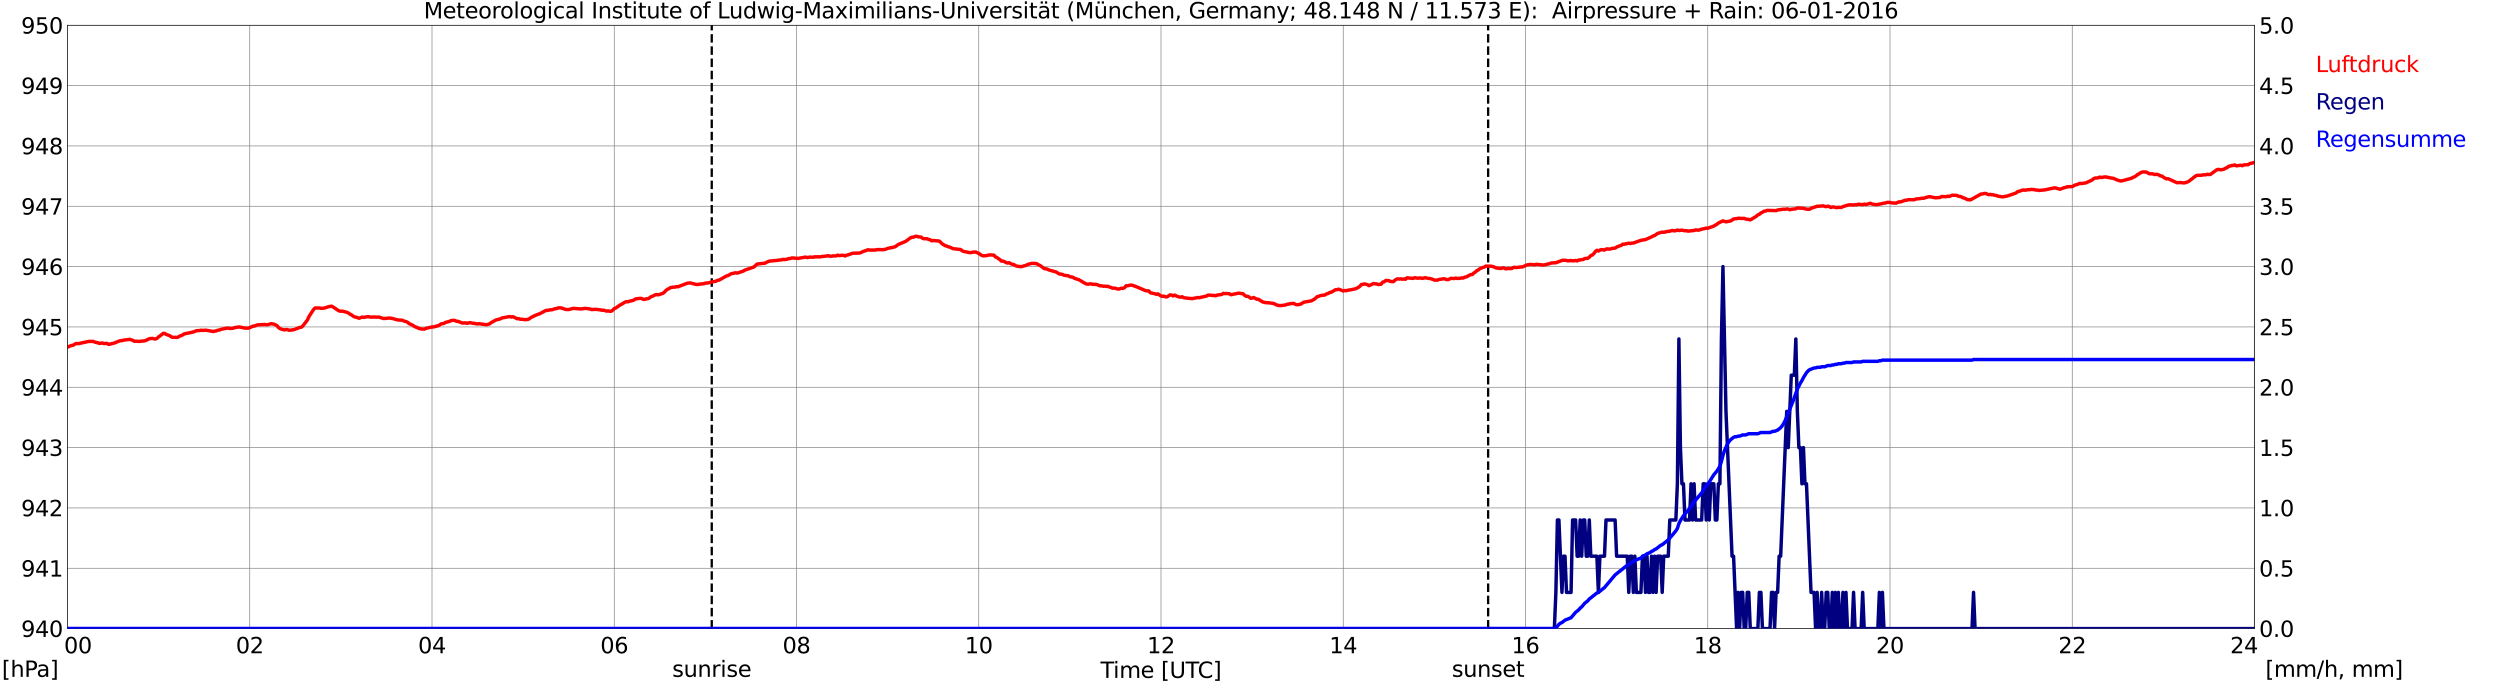 <?xml version="1.0" encoding="utf-8" standalone="no"?>
<!DOCTYPE svg PUBLIC "-//W3C//DTD SVG 1.1//EN"
  "http://www.w3.org/Graphics/SVG/1.1/DTD/svg11.dtd">
<svg xmlns:xlink="http://www.w3.org/1999/xlink" width="1085.4pt" height="296.64pt" viewBox="0 0 1085.4 296.64" xmlns="http://www.w3.org/2000/svg" version="1.1">
 <defs>
  <style type="text/css">*{stroke-linejoin: round; stroke-linecap: butt}</style>
 </defs>
 <g id="figure_1">
  <g id="patch_1">
   <path d="M 0 296.64 
L 1085.4 296.64 
L 1085.4 0 
L 0 0 
z
" style="fill: #ffffff"/>
  </g>
  <g id="axes_1">
   <g id="patch_2">
    <path d="M 29.306 272.909 
L 978.814 272.909 
L 978.814 10.976 
L 29.306 10.976 
z
" style="fill: #ffffff"/>
   </g>
   <g id="patch_3">
    <path d="M 978.814 272.909 
L 978.814 272.909 
L 978.814 10.976 
L 978.814 10.976 
z
" clip-path="url(#pe88f477d4d)" style="fill: #d3d3d3; opacity: 0.25; stroke: #d3d3d3; stroke-linejoin: miter"/>
   </g>
   <g id="matplotlib.axis_1">
    <g id="xtick_1">
     <g id="line2d_1">
      <path d="M 29.306 272.909 
L 29.306 10.976 
" clip-path="url(#pe88f477d4d)" style="fill: none; stroke: #808080; stroke-width: 0.3; stroke-linecap: square"/>
     </g>
     <g id="line2d_2"/>
     <g id="text_1">
      <!--    00 -->
      <g transform="translate(18.733 283.627) scale(0.095 -0.095)">
       <defs>
        <path id="DejaVuSans-20" transform="scale(0.016)"/>
        <path id="DejaVuSans-30" d="M 2034 4250 
Q 1547 4250 1301 3770 
Q 1056 3291 1056 2328 
Q 1056 1369 1301 889 
Q 1547 409 2034 409 
Q 2525 409 2770 889 
Q 3016 1369 3016 2328 
Q 3016 3291 2770 3770 
Q 2525 4250 2034 4250 
z
M 2034 4750 
Q 2819 4750 3233 4129 
Q 3647 3509 3647 2328 
Q 3647 1150 3233 529 
Q 2819 -91 2034 -91 
Q 1250 -91 836 529 
Q 422 1150 422 2328 
Q 422 3509 836 4129 
Q 1250 4750 2034 4750 
z
" transform="scale(0.016)"/>
       </defs>
       <use xlink:href="#DejaVuSans-20"/>
       <use xlink:href="#DejaVuSans-20" transform="translate(31.787 0)"/>
       <use xlink:href="#DejaVuSans-20" transform="translate(63.574 0)"/>
       <use xlink:href="#DejaVuSans-30" transform="translate(95.361 0)"/>
       <use xlink:href="#DejaVuSans-30" transform="translate(158.984 0)"/>
      </g>
     </g>
    </g>
    <g id="xtick_2">
     <g id="line2d_3">
      <path d="M 108.431 272.909 
L 108.431 10.976 
" clip-path="url(#pe88f477d4d)" style="fill: none; stroke: #808080; stroke-width: 0.3; stroke-linecap: square"/>
     </g>
     <g id="line2d_4"/>
     <g id="text_2">
      <!-- 02 -->
      <g transform="translate(102.387 283.627) scale(0.095 -0.095)">
       <defs>
        <path id="DejaVuSans-32" d="M 1228 531 
L 3431 531 
L 3431 0 
L 469 0 
L 469 531 
Q 828 903 1448 1529 
Q 2069 2156 2228 2338 
Q 2531 2678 2651 2914 
Q 2772 3150 2772 3378 
Q 2772 3750 2511 3984 
Q 2250 4219 1831 4219 
Q 1534 4219 1204 4116 
Q 875 4013 500 3803 
L 500 4441 
Q 881 4594 1212 4672 
Q 1544 4750 1819 4750 
Q 2544 4750 2975 4387 
Q 3406 4025 3406 3419 
Q 3406 3131 3298 2873 
Q 3191 2616 2906 2266 
Q 2828 2175 2409 1742 
Q 1991 1309 1228 531 
z
" transform="scale(0.016)"/>
       </defs>
       <use xlink:href="#DejaVuSans-30"/>
       <use xlink:href="#DejaVuSans-32" transform="translate(63.623 0)"/>
      </g>
     </g>
    </g>
    <g id="xtick_3">
     <g id="line2d_5">
      <path d="M 187.557 272.909 
L 187.557 10.976 
" clip-path="url(#pe88f477d4d)" style="fill: none; stroke: #808080; stroke-width: 0.3; stroke-linecap: square"/>
     </g>
     <g id="line2d_6"/>
     <g id="text_3">
      <!-- 04 -->
      <g transform="translate(181.513 283.627) scale(0.095 -0.095)">
       <defs>
        <path id="DejaVuSans-34" d="M 2419 4116 
L 825 1625 
L 2419 1625 
L 2419 4116 
z
M 2253 4666 
L 3047 4666 
L 3047 1625 
L 3713 1625 
L 3713 1100 
L 3047 1100 
L 3047 0 
L 2419 0 
L 2419 1100 
L 313 1100 
L 313 1709 
L 2253 4666 
z
" transform="scale(0.016)"/>
       </defs>
       <use xlink:href="#DejaVuSans-30"/>
       <use xlink:href="#DejaVuSans-34" transform="translate(63.623 0)"/>
      </g>
     </g>
    </g>
    <g id="xtick_4">
     <g id="line2d_7">
      <path d="M 266.683 272.909 
L 266.683 10.976 
" clip-path="url(#pe88f477d4d)" style="fill: none; stroke: #808080; stroke-width: 0.3; stroke-linecap: square"/>
     </g>
     <g id="line2d_8"/>
     <g id="text_4">
      <!-- 06 -->
      <g transform="translate(260.638 283.627) scale(0.095 -0.095)">
       <defs>
        <path id="DejaVuSans-36" d="M 2113 2584 
Q 1688 2584 1439 2293 
Q 1191 2003 1191 1497 
Q 1191 994 1439 701 
Q 1688 409 2113 409 
Q 2538 409 2786 701 
Q 3034 994 3034 1497 
Q 3034 2003 2786 2293 
Q 2538 2584 2113 2584 
z
M 3366 4563 
L 3366 3988 
Q 3128 4100 2886 4159 
Q 2644 4219 2406 4219 
Q 1781 4219 1451 3797 
Q 1122 3375 1075 2522 
Q 1259 2794 1537 2939 
Q 1816 3084 2150 3084 
Q 2853 3084 3261 2657 
Q 3669 2231 3669 1497 
Q 3669 778 3244 343 
Q 2819 -91 2113 -91 
Q 1303 -91 875 529 
Q 447 1150 447 2328 
Q 447 3434 972 4092 
Q 1497 4750 2381 4750 
Q 2619 4750 2861 4703 
Q 3103 4656 3366 4563 
z
" transform="scale(0.016)"/>
       </defs>
       <use xlink:href="#DejaVuSans-30"/>
       <use xlink:href="#DejaVuSans-36" transform="translate(63.623 0)"/>
      </g>
     </g>
    </g>
    <g id="xtick_5">
     <g id="line2d_9">
      <path d="M 345.808 272.909 
L 345.808 10.976 
" clip-path="url(#pe88f477d4d)" style="fill: none; stroke: #808080; stroke-width: 0.3; stroke-linecap: square"/>
     </g>
     <g id="line2d_10"/>
     <g id="text_5">
      <!-- 08 -->
      <g transform="translate(339.764 283.627) scale(0.095 -0.095)">
       <defs>
        <path id="DejaVuSans-38" d="M 2034 2216 
Q 1584 2216 1326 1975 
Q 1069 1734 1069 1313 
Q 1069 891 1326 650 
Q 1584 409 2034 409 
Q 2484 409 2743 651 
Q 3003 894 3003 1313 
Q 3003 1734 2745 1975 
Q 2488 2216 2034 2216 
z
M 1403 2484 
Q 997 2584 770 2862 
Q 544 3141 544 3541 
Q 544 4100 942 4425 
Q 1341 4750 2034 4750 
Q 2731 4750 3128 4425 
Q 3525 4100 3525 3541 
Q 3525 3141 3298 2862 
Q 3072 2584 2669 2484 
Q 3125 2378 3379 2068 
Q 3634 1759 3634 1313 
Q 3634 634 3220 271 
Q 2806 -91 2034 -91 
Q 1263 -91 848 271 
Q 434 634 434 1313 
Q 434 1759 690 2068 
Q 947 2378 1403 2484 
z
M 1172 3481 
Q 1172 3119 1398 2916 
Q 1625 2713 2034 2713 
Q 2441 2713 2670 2916 
Q 2900 3119 2900 3481 
Q 2900 3844 2670 4047 
Q 2441 4250 2034 4250 
Q 1625 4250 1398 4047 
Q 1172 3844 1172 3481 
z
" transform="scale(0.016)"/>
       </defs>
       <use xlink:href="#DejaVuSans-30"/>
       <use xlink:href="#DejaVuSans-38" transform="translate(63.623 0)"/>
      </g>
     </g>
    </g>
    <g id="xtick_6">
     <g id="line2d_11">
      <path d="M 424.934 272.909 
L 424.934 10.976 
" clip-path="url(#pe88f477d4d)" style="fill: none; stroke: #808080; stroke-width: 0.3; stroke-linecap: square"/>
     </g>
     <g id="line2d_12"/>
     <g id="text_6">
      <!-- 10 -->
      <g transform="translate(418.89 283.627) scale(0.095 -0.095)">
       <defs>
        <path id="DejaVuSans-31" d="M 794 531 
L 1825 531 
L 1825 4091 
L 703 3866 
L 703 4441 
L 1819 4666 
L 2450 4666 
L 2450 531 
L 3481 531 
L 3481 0 
L 794 0 
L 794 531 
z
" transform="scale(0.016)"/>
       </defs>
       <use xlink:href="#DejaVuSans-31"/>
       <use xlink:href="#DejaVuSans-30" transform="translate(63.623 0)"/>
      </g>
     </g>
    </g>
    <g id="xtick_7">
     <g id="line2d_13">
      <path d="M 504.06 272.909 
L 504.06 10.976 
" clip-path="url(#pe88f477d4d)" style="fill: none; stroke: #808080; stroke-width: 0.3; stroke-linecap: square"/>
     </g>
     <g id="line2d_14"/>
     <g id="text_7">
      <!-- 12 -->
      <g transform="translate(498.015 283.627) scale(0.095 -0.095)">
       <use xlink:href="#DejaVuSans-31"/>
       <use xlink:href="#DejaVuSans-32" transform="translate(63.623 0)"/>
      </g>
     </g>
    </g>
    <g id="xtick_8">
     <g id="line2d_15">
      <path d="M 583.185 272.909 
L 583.185 10.976 
" clip-path="url(#pe88f477d4d)" style="fill: none; stroke: #808080; stroke-width: 0.3; stroke-linecap: square"/>
     </g>
     <g id="line2d_16"/>
     <g id="text_8">
      <!-- 14 -->
      <g transform="translate(577.141 283.627) scale(0.095 -0.095)">
       <use xlink:href="#DejaVuSans-31"/>
       <use xlink:href="#DejaVuSans-34" transform="translate(63.623 0)"/>
      </g>
     </g>
    </g>
    <g id="xtick_9">
     <g id="line2d_17">
      <path d="M 662.311 272.909 
L 662.311 10.976 
" clip-path="url(#pe88f477d4d)" style="fill: none; stroke: #808080; stroke-width: 0.3; stroke-linecap: square"/>
     </g>
     <g id="line2d_18"/>
     <g id="text_9">
      <!-- 16 -->
      <g transform="translate(656.267 283.627) scale(0.095 -0.095)">
       <use xlink:href="#DejaVuSans-31"/>
       <use xlink:href="#DejaVuSans-36" transform="translate(63.623 0)"/>
      </g>
     </g>
    </g>
    <g id="xtick_10">
     <g id="line2d_19">
      <path d="M 741.437 272.909 
L 741.437 10.976 
" clip-path="url(#pe88f477d4d)" style="fill: none; stroke: #808080; stroke-width: 0.3; stroke-linecap: square"/>
     </g>
     <g id="line2d_20"/>
     <g id="text_10">
      <!-- 18 -->
      <g transform="translate(735.392 283.627) scale(0.095 -0.095)">
       <use xlink:href="#DejaVuSans-31"/>
       <use xlink:href="#DejaVuSans-38" transform="translate(63.623 0)"/>
      </g>
     </g>
    </g>
    <g id="xtick_11">
     <g id="line2d_21">
      <path d="M 820.562 272.909 
L 820.562 10.976 
" clip-path="url(#pe88f477d4d)" style="fill: none; stroke: #808080; stroke-width: 0.3; stroke-linecap: square"/>
     </g>
     <g id="line2d_22"/>
     <g id="text_11">
      <!-- 20 -->
      <g transform="translate(814.518 283.627) scale(0.095 -0.095)">
       <use xlink:href="#DejaVuSans-32"/>
       <use xlink:href="#DejaVuSans-30" transform="translate(63.623 0)"/>
      </g>
     </g>
    </g>
    <g id="xtick_12">
     <g id="line2d_23">
      <path d="M 899.688 272.909 
L 899.688 10.976 
" clip-path="url(#pe88f477d4d)" style="fill: none; stroke: #808080; stroke-width: 0.3; stroke-linecap: square"/>
     </g>
     <g id="line2d_24"/>
     <g id="text_12">
      <!-- 22 -->
      <g transform="translate(893.644 283.627) scale(0.095 -0.095)">
       <use xlink:href="#DejaVuSans-32"/>
       <use xlink:href="#DejaVuSans-32" transform="translate(63.623 0)"/>
      </g>
     </g>
    </g>
    <g id="xtick_13">
     <g id="line2d_25">
      <path d="M 978.814 272.909 
L 978.814 10.976 
" clip-path="url(#pe88f477d4d)" style="fill: none; stroke: #808080; stroke-width: 0.3; stroke-linecap: square"/>
     </g>
     <g id="line2d_26"/>
     <g id="text_13">
      <!-- 24    -->
      <g transform="translate(968.241 283.627) scale(0.095 -0.095)">
       <use xlink:href="#DejaVuSans-32"/>
       <use xlink:href="#DejaVuSans-34" transform="translate(63.623 0)"/>
       <use xlink:href="#DejaVuSans-20" transform="translate(127.246 0)"/>
       <use xlink:href="#DejaVuSans-20" transform="translate(159.033 0)"/>
       <use xlink:href="#DejaVuSans-20" transform="translate(190.82 0)"/>
      </g>
     </g>
    </g>
    <g id="text_14">
     <!-- Time [UTC] -->
     <g transform="translate(477.806 294.322) scale(0.095 -0.095)">
      <defs>
       <path id="DejaVuSans-54" d="M -19 4666 
L 3928 4666 
L 3928 4134 
L 2272 4134 
L 2272 0 
L 1638 0 
L 1638 4134 
L -19 4134 
L -19 4666 
z
" transform="scale(0.016)"/>
       <path id="DejaVuSans-69" d="M 603 3500 
L 1178 3500 
L 1178 0 
L 603 0 
L 603 3500 
z
M 603 4863 
L 1178 4863 
L 1178 4134 
L 603 4134 
L 603 4863 
z
" transform="scale(0.016)"/>
       <path id="DejaVuSans-6d" d="M 3328 2828 
Q 3544 3216 3844 3400 
Q 4144 3584 4550 3584 
Q 5097 3584 5394 3201 
Q 5691 2819 5691 2113 
L 5691 0 
L 5113 0 
L 5113 2094 
Q 5113 2597 4934 2840 
Q 4756 3084 4391 3084 
Q 3944 3084 3684 2787 
Q 3425 2491 3425 1978 
L 3425 0 
L 2847 0 
L 2847 2094 
Q 2847 2600 2669 2842 
Q 2491 3084 2119 3084 
Q 1678 3084 1418 2786 
Q 1159 2488 1159 1978 
L 1159 0 
L 581 0 
L 581 3500 
L 1159 3500 
L 1159 2956 
Q 1356 3278 1631 3431 
Q 1906 3584 2284 3584 
Q 2666 3584 2933 3390 
Q 3200 3197 3328 2828 
z
" transform="scale(0.016)"/>
       <path id="DejaVuSans-65" d="M 3597 1894 
L 3597 1613 
L 953 1613 
Q 991 1019 1311 708 
Q 1631 397 2203 397 
Q 2534 397 2845 478 
Q 3156 559 3463 722 
L 3463 178 
Q 3153 47 2828 -22 
Q 2503 -91 2169 -91 
Q 1331 -91 842 396 
Q 353 884 353 1716 
Q 353 2575 817 3079 
Q 1281 3584 2069 3584 
Q 2775 3584 3186 3129 
Q 3597 2675 3597 1894 
z
M 3022 2063 
Q 3016 2534 2758 2815 
Q 2500 3097 2075 3097 
Q 1594 3097 1305 2825 
Q 1016 2553 972 2059 
L 3022 2063 
z
" transform="scale(0.016)"/>
       <path id="DejaVuSans-5b" d="M 550 4863 
L 1875 4863 
L 1875 4416 
L 1125 4416 
L 1125 -397 
L 1875 -397 
L 1875 -844 
L 550 -844 
L 550 4863 
z
" transform="scale(0.016)"/>
       <path id="DejaVuSans-55" d="M 556 4666 
L 1191 4666 
L 1191 1831 
Q 1191 1081 1462 751 
Q 1734 422 2344 422 
Q 2950 422 3222 751 
Q 3494 1081 3494 1831 
L 3494 4666 
L 4128 4666 
L 4128 1753 
Q 4128 841 3676 375 
Q 3225 -91 2344 -91 
Q 1459 -91 1007 375 
Q 556 841 556 1753 
L 556 4666 
z
" transform="scale(0.016)"/>
       <path id="DejaVuSans-43" d="M 4122 4306 
L 4122 3641 
Q 3803 3938 3442 4084 
Q 3081 4231 2675 4231 
Q 1875 4231 1450 3742 
Q 1025 3253 1025 2328 
Q 1025 1406 1450 917 
Q 1875 428 2675 428 
Q 3081 428 3442 575 
Q 3803 722 4122 1019 
L 4122 359 
Q 3791 134 3420 21 
Q 3050 -91 2638 -91 
Q 1578 -91 968 557 
Q 359 1206 359 2328 
Q 359 3453 968 4101 
Q 1578 4750 2638 4750 
Q 3056 4750 3426 4639 
Q 3797 4528 4122 4306 
z
" transform="scale(0.016)"/>
       <path id="DejaVuSans-5d" d="M 1947 4863 
L 1947 -844 
L 622 -844 
L 622 -397 
L 1369 -397 
L 1369 4416 
L 622 4416 
L 622 4863 
L 1947 4863 
z
" transform="scale(0.016)"/>
      </defs>
      <use xlink:href="#DejaVuSans-54"/>
      <use xlink:href="#DejaVuSans-69" transform="translate(57.959 0)"/>
      <use xlink:href="#DejaVuSans-6d" transform="translate(85.742 0)"/>
      <use xlink:href="#DejaVuSans-65" transform="translate(183.154 0)"/>
      <use xlink:href="#DejaVuSans-20" transform="translate(244.678 0)"/>
      <use xlink:href="#DejaVuSans-5b" transform="translate(276.465 0)"/>
      <use xlink:href="#DejaVuSans-55" transform="translate(315.479 0)"/>
      <use xlink:href="#DejaVuSans-54" transform="translate(388.672 0)"/>
      <use xlink:href="#DejaVuSans-43" transform="translate(443.881 0)"/>
      <use xlink:href="#DejaVuSans-5d" transform="translate(513.705 0)"/>
     </g>
    </g>
   </g>
   <g id="matplotlib.axis_2">
    <g id="ytick_1">
     <g id="line2d_27">
      <path d="M 29.306 272.909 
L 978.814 272.909 
" clip-path="url(#pe88f477d4d)" style="fill: none; stroke: #808080; stroke-width: 0.3; stroke-linecap: square"/>
     </g>
     <g id="line2d_28"/>
     <g id="text_15">
      <!-- 940 -->
      <g transform="translate(9.173 276.518) scale(0.095 -0.095)">
       <defs>
        <path id="DejaVuSans-39" d="M 703 97 
L 703 672 
Q 941 559 1184 500 
Q 1428 441 1663 441 
Q 2288 441 2617 861 
Q 2947 1281 2994 2138 
Q 2813 1869 2534 1725 
Q 2256 1581 1919 1581 
Q 1219 1581 811 2004 
Q 403 2428 403 3163 
Q 403 3881 828 4315 
Q 1253 4750 1959 4750 
Q 2769 4750 3195 4129 
Q 3622 3509 3622 2328 
Q 3622 1225 3098 567 
Q 2575 -91 1691 -91 
Q 1453 -91 1209 -44 
Q 966 3 703 97 
z
M 1959 2075 
Q 2384 2075 2632 2365 
Q 2881 2656 2881 3163 
Q 2881 3666 2632 3958 
Q 2384 4250 1959 4250 
Q 1534 4250 1286 3958 
Q 1038 3666 1038 3163 
Q 1038 2656 1286 2365 
Q 1534 2075 1959 2075 
z
" transform="scale(0.016)"/>
       </defs>
       <use xlink:href="#DejaVuSans-39"/>
       <use xlink:href="#DejaVuSans-34" transform="translate(63.623 0)"/>
       <use xlink:href="#DejaVuSans-30" transform="translate(127.246 0)"/>
      </g>
     </g>
    </g>
    <g id="ytick_2">
     <g id="line2d_29">
      <path d="M 29.306 246.715 
L 978.814 246.715 
" clip-path="url(#pe88f477d4d)" style="fill: none; stroke: #808080; stroke-width: 0.3; stroke-linecap: square"/>
     </g>
     <g id="line2d_30"/>
     <g id="text_16">
      <!-- 941 -->
      <g transform="translate(9.173 250.325) scale(0.095 -0.095)">
       <use xlink:href="#DejaVuSans-39"/>
       <use xlink:href="#DejaVuSans-34" transform="translate(63.623 0)"/>
       <use xlink:href="#DejaVuSans-31" transform="translate(127.246 0)"/>
      </g>
     </g>
    </g>
    <g id="ytick_3">
     <g id="line2d_31">
      <path d="M 29.306 220.522 
L 978.814 220.522 
" clip-path="url(#pe88f477d4d)" style="fill: none; stroke: #808080; stroke-width: 0.3; stroke-linecap: square"/>
     </g>
     <g id="line2d_32"/>
     <g id="text_17">
      <!-- 942 -->
      <g transform="translate(9.173 224.131) scale(0.095 -0.095)">
       <use xlink:href="#DejaVuSans-39"/>
       <use xlink:href="#DejaVuSans-34" transform="translate(63.623 0)"/>
       <use xlink:href="#DejaVuSans-32" transform="translate(127.246 0)"/>
      </g>
     </g>
    </g>
    <g id="ytick_4">
     <g id="line2d_33">
      <path d="M 29.306 194.329 
L 978.814 194.329 
" clip-path="url(#pe88f477d4d)" style="fill: none; stroke: #808080; stroke-width: 0.3; stroke-linecap: square"/>
     </g>
     <g id="line2d_34"/>
     <g id="text_18">
      <!-- 943 -->
      <g transform="translate(9.173 197.938) scale(0.095 -0.095)">
       <defs>
        <path id="DejaVuSans-33" d="M 2597 2516 
Q 3050 2419 3304 2112 
Q 3559 1806 3559 1356 
Q 3559 666 3084 287 
Q 2609 -91 1734 -91 
Q 1441 -91 1130 -33 
Q 819 25 488 141 
L 488 750 
Q 750 597 1062 519 
Q 1375 441 1716 441 
Q 2309 441 2620 675 
Q 2931 909 2931 1356 
Q 2931 1769 2642 2001 
Q 2353 2234 1838 2234 
L 1294 2234 
L 1294 2753 
L 1863 2753 
Q 2328 2753 2575 2939 
Q 2822 3125 2822 3475 
Q 2822 3834 2567 4026 
Q 2313 4219 1838 4219 
Q 1578 4219 1281 4162 
Q 984 4106 628 3988 
L 628 4550 
Q 988 4650 1302 4700 
Q 1616 4750 1894 4750 
Q 2613 4750 3031 4423 
Q 3450 4097 3450 3541 
Q 3450 3153 3228 2886 
Q 3006 2619 2597 2516 
z
" transform="scale(0.016)"/>
       </defs>
       <use xlink:href="#DejaVuSans-39"/>
       <use xlink:href="#DejaVuSans-34" transform="translate(63.623 0)"/>
       <use xlink:href="#DejaVuSans-33" transform="translate(127.246 0)"/>
      </g>
     </g>
    </g>
    <g id="ytick_5">
     <g id="line2d_35">
      <path d="M 29.306 168.136 
L 978.814 168.136 
" clip-path="url(#pe88f477d4d)" style="fill: none; stroke: #808080; stroke-width: 0.3; stroke-linecap: square"/>
     </g>
     <g id="line2d_36"/>
     <g id="text_19">
      <!-- 944 -->
      <g transform="translate(9.173 171.745) scale(0.095 -0.095)">
       <use xlink:href="#DejaVuSans-39"/>
       <use xlink:href="#DejaVuSans-34" transform="translate(63.623 0)"/>
       <use xlink:href="#DejaVuSans-34" transform="translate(127.246 0)"/>
      </g>
     </g>
    </g>
    <g id="ytick_6">
     <g id="line2d_37">
      <path d="M 29.306 141.942 
L 978.814 141.942 
" clip-path="url(#pe88f477d4d)" style="fill: none; stroke: #808080; stroke-width: 0.3; stroke-linecap: square"/>
     </g>
     <g id="line2d_38"/>
     <g id="text_20">
      <!-- 945 -->
      <g transform="translate(9.173 145.551) scale(0.095 -0.095)">
       <defs>
        <path id="DejaVuSans-35" d="M 691 4666 
L 3169 4666 
L 3169 4134 
L 1269 4134 
L 1269 2991 
Q 1406 3038 1543 3061 
Q 1681 3084 1819 3084 
Q 2600 3084 3056 2656 
Q 3513 2228 3513 1497 
Q 3513 744 3044 326 
Q 2575 -91 1722 -91 
Q 1428 -91 1123 -41 
Q 819 9 494 109 
L 494 744 
Q 775 591 1075 516 
Q 1375 441 1709 441 
Q 2250 441 2565 725 
Q 2881 1009 2881 1497 
Q 2881 1984 2565 2268 
Q 2250 2553 1709 2553 
Q 1456 2553 1204 2497 
Q 953 2441 691 2322 
L 691 4666 
z
" transform="scale(0.016)"/>
       </defs>
       <use xlink:href="#DejaVuSans-39"/>
       <use xlink:href="#DejaVuSans-34" transform="translate(63.623 0)"/>
       <use xlink:href="#DejaVuSans-35" transform="translate(127.246 0)"/>
      </g>
     </g>
    </g>
    <g id="ytick_7">
     <g id="line2d_39">
      <path d="M 29.306 115.749 
L 978.814 115.749 
" clip-path="url(#pe88f477d4d)" style="fill: none; stroke: #808080; stroke-width: 0.3; stroke-linecap: square"/>
     </g>
     <g id="line2d_40"/>
     <g id="text_21">
      <!-- 946 -->
      <g transform="translate(9.173 119.358) scale(0.095 -0.095)">
       <use xlink:href="#DejaVuSans-39"/>
       <use xlink:href="#DejaVuSans-34" transform="translate(63.623 0)"/>
       <use xlink:href="#DejaVuSans-36" transform="translate(127.246 0)"/>
      </g>
     </g>
    </g>
    <g id="ytick_8">
     <g id="line2d_41">
      <path d="M 29.306 89.556 
L 978.814 89.556 
" clip-path="url(#pe88f477d4d)" style="fill: none; stroke: #808080; stroke-width: 0.3; stroke-linecap: square"/>
     </g>
     <g id="line2d_42"/>
     <g id="text_22">
      <!-- 947 -->
      <g transform="translate(9.173 93.165) scale(0.095 -0.095)">
       <defs>
        <path id="DejaVuSans-37" d="M 525 4666 
L 3525 4666 
L 3525 4397 
L 1831 0 
L 1172 0 
L 2766 4134 
L 525 4134 
L 525 4666 
z
" transform="scale(0.016)"/>
       </defs>
       <use xlink:href="#DejaVuSans-39"/>
       <use xlink:href="#DejaVuSans-34" transform="translate(63.623 0)"/>
       <use xlink:href="#DejaVuSans-37" transform="translate(127.246 0)"/>
      </g>
     </g>
    </g>
    <g id="ytick_9">
     <g id="line2d_43">
      <path d="M 29.306 63.362 
L 978.814 63.362 
" clip-path="url(#pe88f477d4d)" style="fill: none; stroke: #808080; stroke-width: 0.3; stroke-linecap: square"/>
     </g>
     <g id="line2d_44"/>
     <g id="text_23">
      <!-- 948 -->
      <g transform="translate(9.173 66.972) scale(0.095 -0.095)">
       <use xlink:href="#DejaVuSans-39"/>
       <use xlink:href="#DejaVuSans-34" transform="translate(63.623 0)"/>
       <use xlink:href="#DejaVuSans-38" transform="translate(127.246 0)"/>
      </g>
     </g>
    </g>
    <g id="ytick_10">
     <g id="line2d_45">
      <path d="M 29.306 37.169 
L 978.814 37.169 
" clip-path="url(#pe88f477d4d)" style="fill: none; stroke: #808080; stroke-width: 0.3; stroke-linecap: square"/>
     </g>
     <g id="line2d_46"/>
     <g id="text_24">
      <!-- 949 -->
      <g transform="translate(9.173 40.778) scale(0.095 -0.095)">
       <use xlink:href="#DejaVuSans-39"/>
       <use xlink:href="#DejaVuSans-34" transform="translate(63.623 0)"/>
       <use xlink:href="#DejaVuSans-39" transform="translate(127.246 0)"/>
      </g>
     </g>
    </g>
    <g id="ytick_11">
     <g id="line2d_47">
      <path d="M 29.306 10.976 
L 978.814 10.976 
" clip-path="url(#pe88f477d4d)" style="fill: none; stroke: #808080; stroke-width: 0.3; stroke-linecap: square"/>
     </g>
     <g id="line2d_48"/>
     <g id="text_25">
      <!-- 950 -->
      <g transform="translate(9.173 14.585) scale(0.095 -0.095)">
       <use xlink:href="#DejaVuSans-39"/>
       <use xlink:href="#DejaVuSans-35" transform="translate(63.623 0)"/>
       <use xlink:href="#DejaVuSans-30" transform="translate(127.246 0)"/>
      </g>
     </g>
    </g>
   </g>
   <g id="line2d_49">
    <path d="M 309.015 272.909 
L 309.015 10.976 
" clip-path="url(#pe88f477d4d)" style="fill: none; stroke-dasharray: 3.7,1.6; stroke-dashoffset: 0; stroke: #000000"/>
   </g>
   <g id="line2d_50">
    <path d="M 646.09 272.909 
L 646.09 10.976 
" clip-path="url(#pe88f477d4d)" style="fill: none; stroke-dasharray: 3.7,1.6; stroke-dashoffset: 0; stroke: #000000"/>
   </g>
   <g id="line2d_51">
    <path d="M 29.306 150.673 
L 29.965 150.455 
L 30.625 150.115 
L 31.943 149.8 
L 32.603 149.329 
L 33.262 149.119 
L 33.921 149.224 
L 38.537 148.229 
L 40.515 148.229 
L 41.175 148.543 
L 42.493 148.805 
L 43.153 149.119 
L 44.472 148.91 
L 45.131 149.172 
L 46.45 149.067 
L 47.109 149.538 
L 49.747 148.91 
L 51.065 148.333 
L 52.384 147.862 
L 53.043 147.914 
L 53.703 147.652 
L 56.34 147.338 
L 57.659 147.757 
L 58.319 148.176 
L 58.978 148.124 
L 60.297 148.229 
L 62.934 147.967 
L 64.912 147.024 
L 66.231 146.919 
L 66.89 147.129 
L 67.55 147.181 
L 68.209 146.867 
L 68.869 146.238 
L 69.528 145.819 
L 70.847 144.719 
L 71.506 144.771 
L 72.166 145.19 
L 73.484 145.662 
L 74.803 146.447 
L 76.122 146.447 
L 76.781 146.5 
L 77.441 146.29 
L 78.1 145.871 
L 78.759 145.714 
L 80.078 144.928 
L 82.716 144.404 
L 84.034 144.09 
L 85.353 143.566 
L 86.672 143.514 
L 87.331 143.357 
L 87.991 143.461 
L 89.309 143.357 
L 90.628 143.566 
L 92.606 143.933 
L 93.266 143.723 
L 93.925 143.671 
L 94.584 143.357 
L 95.244 143.304 
L 95.903 142.99 
L 98.541 142.466 
L 99.2 142.466 
L 99.86 142.623 
L 101.178 142.518 
L 101.838 142.257 
L 103.816 141.942 
L 106.453 142.466 
L 107.772 142.466 
L 108.431 142.257 
L 109.75 141.628 
L 110.41 141.576 
L 111.728 141.052 
L 115.025 140.895 
L 115.685 140.999 
L 116.344 140.947 
L 117.663 140.528 
L 118.982 140.737 
L 120.3 141.418 
L 120.96 142.257 
L 121.619 142.676 
L 122.278 142.938 
L 123.597 143.252 
L 124.257 143.042 
L 124.916 143.147 
L 125.575 143.409 
L 127.553 143.147 
L 130.191 142.152 
L 130.85 142.047 
L 131.51 141.471 
L 133.488 138.904 
L 134.147 137.437 
L 136.125 134.399 
L 136.785 133.718 
L 138.763 133.718 
L 139.422 133.875 
L 140.741 133.77 
L 142.719 133.141 
L 144.038 132.932 
L 145.357 133.77 
L 146.676 134.66 
L 147.335 135.027 
L 147.994 135.132 
L 148.654 135.08 
L 150.632 135.603 
L 151.291 135.918 
L 151.951 136.389 
L 152.61 136.704 
L 153.269 137.227 
L 153.929 137.594 
L 154.588 137.699 
L 155.907 138.17 
L 157.226 137.647 
L 157.885 137.804 
L 159.863 137.437 
L 160.523 137.647 
L 161.841 137.699 
L 162.501 137.594 
L 163.16 137.699 
L 164.479 137.647 
L 166.457 138.275 
L 167.776 138.223 
L 169.094 138.066 
L 170.413 138.275 
L 172.391 138.851 
L 173.71 139.009 
L 174.37 138.956 
L 175.688 139.48 
L 176.348 139.637 
L 177.007 139.952 
L 177.666 140.528 
L 178.985 141.104 
L 180.304 141.942 
L 180.963 142.099 
L 181.623 142.518 
L 182.941 142.833 
L 184.26 142.885 
L 184.92 142.571 
L 187.557 141.942 
L 188.217 141.942 
L 190.195 141.418 
L 190.854 141.104 
L 191.513 140.633 
L 192.832 140.371 
L 193.492 139.952 
L 194.81 139.637 
L 196.129 139.113 
L 197.448 139.113 
L 198.107 139.48 
L 198.767 139.48 
L 200.745 140.266 
L 202.063 140.161 
L 202.723 140.371 
L 204.042 140.056 
L 205.36 140.371 
L 206.02 140.371 
L 206.679 140.58 
L 207.339 140.633 
L 207.998 140.528 
L 209.317 140.737 
L 211.295 140.999 
L 212.614 140.58 
L 213.273 140.056 
L 215.251 138.956 
L 217.229 138.432 
L 217.889 138.066 
L 221.186 137.437 
L 221.845 137.647 
L 222.504 137.489 
L 223.164 137.699 
L 224.482 138.38 
L 225.142 138.328 
L 225.801 138.589 
L 227.12 138.642 
L 227.779 138.799 
L 229.098 138.694 
L 229.757 138.432 
L 230.417 137.908 
L 232.395 136.913 
L 234.373 136.18 
L 235.692 135.499 
L 237.011 134.765 
L 237.67 134.765 
L 238.989 134.503 
L 239.648 134.503 
L 240.967 134.032 
L 241.626 133.979 
L 242.286 133.665 
L 243.604 133.665 
L 245.583 134.346 
L 246.901 134.399 
L 248.88 133.875 
L 252.176 134.137 
L 254.155 133.875 
L 256.133 134.137 
L 256.792 134.399 
L 258.77 134.294 
L 260.748 134.556 
L 261.408 134.713 
L 262.067 134.66 
L 263.386 135.08 
L 264.045 134.975 
L 264.705 135.132 
L 265.364 135.132 
L 266.023 134.66 
L 266.683 133.979 
L 267.342 133.718 
L 269.32 132.355 
L 269.98 132.041 
L 271.298 131.203 
L 271.958 130.941 
L 272.617 131.046 
L 273.277 130.784 
L 274.595 130.47 
L 275.255 130.26 
L 275.914 129.789 
L 277.892 129.527 
L 278.552 129.579 
L 279.211 129.946 
L 279.87 129.998 
L 280.53 129.736 
L 281.189 129.736 
L 281.849 129.422 
L 282.508 128.898 
L 283.827 128.374 
L 284.486 128.007 
L 285.145 127.903 
L 285.805 128.007 
L 287.783 127.379 
L 288.442 126.855 
L 289.102 126.121 
L 289.761 125.598 
L 290.42 125.336 
L 291.08 124.864 
L 292.399 124.655 
L 293.058 124.655 
L 293.717 124.445 
L 294.377 124.497 
L 298.333 122.978 
L 299.652 122.821 
L 301.63 123.345 
L 302.289 123.502 
L 302.949 123.502 
L 304.267 123.293 
L 305.586 123.188 
L 306.246 122.926 
L 307.564 122.821 
L 308.883 122.454 
L 310.861 122.088 
L 311.521 121.721 
L 312.18 121.616 
L 315.477 119.783 
L 316.136 119.626 
L 317.455 118.84 
L 319.433 118.421 
L 320.093 118.578 
L 322.73 117.687 
L 323.39 117.268 
L 327.346 115.906 
L 328.665 114.649 
L 331.302 114.334 
L 331.961 114.334 
L 333.28 113.653 
L 333.94 113.392 
L 335.918 113.182 
L 337.236 113.077 
L 338.555 112.868 
L 339.215 112.868 
L 339.874 112.606 
L 340.533 112.711 
L 341.852 112.501 
L 342.512 112.239 
L 343.171 112.239 
L 343.83 111.977 
L 346.468 112.187 
L 349.765 111.61 
L 350.424 111.82 
L 351.743 111.61 
L 353.062 111.715 
L 353.721 111.453 
L 354.38 111.558 
L 355.04 111.453 
L 355.699 111.558 
L 357.018 111.348 
L 358.996 111.139 
L 359.655 110.982 
L 360.315 111.244 
L 360.974 111.244 
L 361.634 111.087 
L 362.952 111.139 
L 363.612 110.772 
L 364.271 110.982 
L 365.59 110.825 
L 366.249 110.877 
L 366.909 111.139 
L 367.568 110.772 
L 368.227 110.667 
L 370.206 109.934 
L 372.843 109.882 
L 373.502 109.777 
L 374.821 109.148 
L 376.14 108.729 
L 376.799 108.415 
L 377.459 108.572 
L 380.096 108.572 
L 380.756 108.362 
L 382.074 108.362 
L 383.393 108.415 
L 384.712 108.153 
L 385.371 107.839 
L 388.009 107.315 
L 388.668 107.105 
L 389.987 106.162 
L 393.284 104.748 
L 395.262 103.281 
L 395.921 103.019 
L 396.581 102.967 
L 397.24 102.652 
L 397.899 102.547 
L 398.559 102.809 
L 399.878 102.914 
L 400.537 103.438 
L 401.196 103.648 
L 402.515 103.648 
L 403.175 103.962 
L 403.834 104.119 
L 404.493 104.538 
L 405.153 104.433 
L 406.471 104.538 
L 407.79 104.643 
L 409.109 105.9 
L 410.428 106.686 
L 411.087 106.843 
L 411.746 107.158 
L 412.406 107.315 
L 413.725 107.943 
L 416.362 108.258 
L 417.022 108.31 
L 417.681 108.834 
L 418.34 109.148 
L 420.978 109.672 
L 421.637 109.672 
L 422.297 109.463 
L 423.615 109.41 
L 424.934 110.039 
L 426.253 110.877 
L 426.912 111.087 
L 428.231 110.982 
L 429.55 110.667 
L 431.528 110.772 
L 432.187 111.558 
L 432.847 111.82 
L 434.165 112.763 
L 434.825 113.392 
L 435.484 113.339 
L 436.803 113.968 
L 437.462 114.23 
L 438.122 114.073 
L 439.44 114.754 
L 440.1 114.806 
L 440.759 115.277 
L 441.419 115.539 
L 443.397 115.801 
L 444.716 115.382 
L 445.375 115.277 
L 446.034 114.858 
L 448.012 114.334 
L 449.991 114.439 
L 451.309 115.173 
L 451.969 115.539 
L 453.287 116.587 
L 454.606 116.797 
L 455.266 117.163 
L 458.563 118.106 
L 459.881 118.945 
L 461.2 119.102 
L 461.859 119.468 
L 463.178 119.678 
L 463.838 119.73 
L 464.497 120.149 
L 465.816 120.359 
L 466.475 120.83 
L 468.453 121.459 
L 471.091 123.031 
L 471.75 123.293 
L 472.409 123.397 
L 473.069 123.24 
L 473.728 123.24 
L 474.388 123.45 
L 475.706 123.45 
L 476.366 123.607 
L 477.685 124.131 
L 478.344 124.078 
L 479.003 124.288 
L 479.663 124.236 
L 480.322 124.34 
L 480.981 124.288 
L 481.641 124.602 
L 482.3 124.759 
L 482.96 125.126 
L 483.619 125.074 
L 484.278 125.179 
L 485.597 125.545 
L 486.916 125.126 
L 487.575 125.231 
L 488.235 124.864 
L 488.894 124.078 
L 489.553 124.078 
L 490.872 123.764 
L 491.532 123.816 
L 493.51 124.55 
L 497.466 126.226 
L 498.785 126.331 
L 499.444 127.117 
L 501.422 127.536 
L 502.082 127.798 
L 502.741 127.588 
L 504.06 128.531 
L 504.719 128.636 
L 505.379 128.584 
L 506.038 128.898 
L 506.697 128.898 
L 508.016 128.007 
L 508.675 128.112 
L 509.335 128.479 
L 509.994 128.112 
L 510.654 128.479 
L 511.972 128.95 
L 512.632 129.003 
L 513.291 128.846 
L 513.95 129.265 
L 516.588 129.579 
L 517.907 129.631 
L 518.566 129.422 
L 519.226 129.369 
L 519.885 129.16 
L 520.544 129.265 
L 523.841 128.531 
L 524.501 128.112 
L 525.819 128.165 
L 526.479 128.322 
L 527.138 128.217 
L 527.797 128.426 
L 528.457 128.112 
L 530.435 127.85 
L 531.094 127.379 
L 531.754 127.484 
L 532.413 127.431 
L 533.732 127.536 
L 534.391 127.955 
L 537.029 127.431 
L 537.688 127.274 
L 539.666 127.536 
L 540.326 128.165 
L 540.985 128.636 
L 541.644 128.636 
L 542.304 128.95 
L 542.963 129.474 
L 543.623 129.422 
L 544.282 129.16 
L 545.601 129.893 
L 546.26 129.893 
L 548.238 131.098 
L 549.557 131.413 
L 550.876 131.465 
L 552.854 131.727 
L 554.832 132.617 
L 556.151 132.67 
L 558.129 132.408 
L 558.788 132.094 
L 559.448 132.041 
L 560.107 131.832 
L 560.766 131.832 
L 561.426 131.674 
L 562.745 132.251 
L 563.404 132.303 
L 564.723 132.041 
L 566.042 131.203 
L 569.338 130.627 
L 570.657 129.893 
L 571.976 128.741 
L 572.635 128.636 
L 573.295 128.322 
L 575.273 128.06 
L 575.932 127.588 
L 576.592 127.431 
L 577.251 127.012 
L 577.91 126.907 
L 579.889 125.755 
L 580.548 125.755 
L 581.207 125.545 
L 583.185 126.331 
L 583.845 126.121 
L 584.504 126.226 
L 585.164 126.017 
L 586.482 125.807 
L 588.46 125.388 
L 589.779 124.759 
L 590.439 124.236 
L 591.098 123.502 
L 591.757 123.45 
L 592.417 123.24 
L 593.736 123.607 
L 594.395 124.026 
L 595.714 123.397 
L 596.373 123.083 
L 597.032 123.24 
L 597.692 123.24 
L 598.351 123.555 
L 599.67 123.345 
L 600.329 122.454 
L 600.989 122.35 
L 601.648 121.773 
L 602.967 121.826 
L 603.626 122.192 
L 604.945 122.297 
L 605.604 121.669 
L 606.264 121.25 
L 606.923 121.04 
L 607.582 121.197 
L 608.242 121.04 
L 608.901 121.25 
L 609.561 121.092 
L 610.22 121.25 
L 610.879 120.621 
L 613.517 120.883 
L 614.176 120.568 
L 615.495 120.778 
L 616.814 120.673 
L 617.473 120.883 
L 618.792 120.568 
L 620.111 120.883 
L 620.77 120.883 
L 622.089 121.302 
L 622.748 121.616 
L 624.067 121.616 
L 624.726 121.354 
L 626.705 121.04 
L 627.364 121.092 
L 628.023 121.407 
L 628.683 121.407 
L 630.001 120.83 
L 631.32 120.935 
L 631.98 120.726 
L 632.639 120.883 
L 633.958 120.83 
L 634.617 120.621 
L 635.276 120.726 
L 635.936 120.307 
L 636.595 120.254 
L 637.914 119.521 
L 638.573 119.206 
L 639.233 119.154 
L 639.892 118.525 
L 640.552 118.106 
L 641.211 117.478 
L 641.87 117.163 
L 642.53 116.64 
L 643.848 116.116 
L 644.508 115.906 
L 645.167 115.487 
L 645.827 115.592 
L 647.145 115.539 
L 648.464 115.801 
L 649.123 116.168 
L 649.783 116.378 
L 651.761 116.587 
L 652.42 116.273 
L 653.08 116.378 
L 653.739 116.744 
L 654.399 116.587 
L 656.377 116.587 
L 657.036 116.116 
L 657.695 116.063 
L 658.355 116.168 
L 660.333 115.906 
L 660.992 115.906 
L 662.97 115.016 
L 664.289 114.806 
L 665.608 114.858 
L 666.267 115.016 
L 666.927 114.754 
L 670.224 115.068 
L 671.542 114.754 
L 672.861 114.439 
L 673.521 114.177 
L 675.499 114.073 
L 678.136 113.077 
L 678.796 112.972 
L 680.114 113.077 
L 680.774 113.287 
L 681.433 113.13 
L 683.411 113.234 
L 684.071 113.077 
L 684.73 113.287 
L 685.389 112.92 
L 687.368 112.658 
L 688.027 112.239 
L 689.346 112.134 
L 690.005 111.663 
L 690.664 110.929 
L 691.324 110.72 
L 691.983 110.091 
L 692.643 109.201 
L 693.302 108.677 
L 693.961 108.991 
L 694.621 108.572 
L 695.28 108.362 
L 696.599 108.572 
L 697.258 108.153 
L 697.918 108.048 
L 698.577 108.153 
L 699.236 108.1 
L 699.896 107.839 
L 701.215 107.734 
L 701.874 107.262 
L 703.193 106.738 
L 703.852 106.581 
L 704.511 106.005 
L 705.171 106.057 
L 705.83 105.848 
L 706.49 105.795 
L 707.149 105.534 
L 707.808 105.743 
L 708.468 105.534 
L 709.127 105.534 
L 712.424 104.329 
L 714.402 104.014 
L 717.04 102.862 
L 717.699 102.443 
L 718.358 102.286 
L 719.677 101.343 
L 721.655 100.766 
L 722.315 100.871 
L 724.293 100.4 
L 724.952 100.4 
L 725.612 100.138 
L 726.271 100.085 
L 726.93 100.242 
L 727.59 100.138 
L 728.249 99.876 
L 728.909 100.085 
L 730.227 99.928 
L 731.546 100.19 
L 732.205 100.138 
L 732.865 100.347 
L 734.843 100.138 
L 735.502 100.085 
L 736.162 99.823 
L 737.48 99.928 
L 738.799 99.509 
L 740.777 99.038 
L 741.437 99.09 
L 744.074 98.147 
L 745.393 97.361 
L 746.052 96.837 
L 747.371 96.209 
L 748.031 95.894 
L 749.349 96.313 
L 751.327 95.947 
L 752.646 95.109 
L 753.306 94.951 
L 753.965 94.951 
L 754.624 94.742 
L 756.602 94.847 
L 757.262 94.794 
L 757.921 95.109 
L 759.24 95.266 
L 759.899 95.475 
L 762.537 93.904 
L 763.196 93.275 
L 763.856 93.066 
L 764.515 92.437 
L 765.174 92.175 
L 765.834 91.703 
L 766.493 91.651 
L 767.153 91.337 
L 771.109 91.442 
L 771.768 91.18 
L 774.406 90.813 
L 775.065 90.865 
L 775.725 90.708 
L 776.384 90.761 
L 777.043 91.075 
L 777.703 90.865 
L 779.681 90.656 
L 780.34 90.289 
L 782.318 90.394 
L 782.978 90.446 
L 784.296 90.813 
L 785.615 90.865 
L 786.275 90.446 
L 788.912 89.556 
L 790.89 89.451 
L 791.55 89.346 
L 792.209 89.608 
L 792.868 89.713 
L 793.528 89.503 
L 794.187 89.66 
L 794.847 90.079 
L 795.506 89.87 
L 796.165 89.87 
L 797.484 90.184 
L 798.143 89.975 
L 798.803 90.079 
L 799.462 90.027 
L 800.122 89.713 
L 801.44 89.294 
L 802.759 88.927 
L 804.737 88.979 
L 805.397 88.875 
L 806.056 88.927 
L 806.715 88.665 
L 808.034 88.77 
L 808.694 88.875 
L 809.353 88.613 
L 810.012 88.77 
L 810.672 88.665 
L 811.99 88.246 
L 812.65 88.56 
L 814.628 88.875 
L 816.606 88.508 
L 817.925 88.194 
L 818.584 88.141 
L 819.244 87.879 
L 820.562 87.879 
L 821.222 88.089 
L 823.2 88.194 
L 824.519 87.617 
L 825.178 87.67 
L 827.156 86.936 
L 827.816 86.936 
L 828.475 86.674 
L 831.112 86.727 
L 831.772 86.412 
L 833.75 86.203 
L 834.409 86.046 
L 835.069 86.098 
L 836.388 85.679 
L 837.706 85.365 
L 840.344 85.889 
L 842.322 85.731 
L 842.981 85.312 
L 844.959 85.417 
L 845.619 85.155 
L 846.278 85.312 
L 847.597 84.736 
L 849.575 84.841 
L 850.235 85.155 
L 851.553 85.417 
L 852.213 85.889 
L 852.872 85.993 
L 854.191 86.674 
L 855.51 86.779 
L 860.125 84.212 
L 860.785 84.212 
L 861.444 84.003 
L 862.103 84.003 
L 863.422 84.526 
L 864.082 84.369 
L 864.741 84.579 
L 865.4 84.579 
L 866.06 84.788 
L 866.719 84.841 
L 867.378 85.155 
L 869.357 85.469 
L 870.016 85.417 
L 870.675 85.208 
L 871.335 85.155 
L 875.291 83.793 
L 875.95 83.217 
L 877.269 82.85 
L 877.929 82.588 
L 878.588 82.483 
L 879.247 82.588 
L 880.566 82.326 
L 881.225 82.379 
L 881.885 82.221 
L 883.204 82.326 
L 883.863 82.536 
L 884.522 82.483 
L 885.182 82.693 
L 887.819 82.431 
L 891.775 81.593 
L 892.435 81.593 
L 894.413 82.169 
L 895.732 81.645 
L 897.71 81.069 
L 899.688 81.017 
L 901.007 80.283 
L 901.666 80.178 
L 902.985 79.602 
L 903.644 79.707 
L 904.963 79.497 
L 905.622 79.393 
L 908.26 78.188 
L 908.919 77.611 
L 909.579 77.297 
L 910.898 77.245 
L 911.557 76.878 
L 912.216 77.088 
L 913.535 76.878 
L 914.194 76.773 
L 914.854 76.983 
L 915.513 77.035 
L 916.173 77.245 
L 917.491 77.402 
L 919.469 78.24 
L 920.788 78.607 
L 922.107 78.292 
L 925.404 77.402 
L 926.063 76.983 
L 926.723 76.773 
L 927.382 76.354 
L 928.041 75.778 
L 928.701 75.464 
L 929.36 74.992 
L 930.02 74.73 
L 930.679 74.625 
L 931.998 74.73 
L 932.657 75.202 
L 933.316 75.464 
L 934.635 75.464 
L 935.295 75.778 
L 935.954 75.673 
L 936.613 75.726 
L 937.273 75.935 
L 937.932 76.354 
L 938.592 76.407 
L 939.251 76.93 
L 940.57 77.664 
L 941.229 77.559 
L 945.185 79.34 
L 946.504 79.235 
L 947.823 79.393 
L 948.482 79.393 
L 949.801 78.974 
L 950.46 78.607 
L 951.12 78.031 
L 951.779 77.611 
L 952.438 76.983 
L 953.757 76.145 
L 955.735 76.092 
L 956.395 75.935 
L 957.714 75.883 
L 958.373 75.673 
L 959.032 75.778 
L 959.692 75.726 
L 962.329 73.787 
L 962.989 73.525 
L 964.307 73.735 
L 965.626 73.421 
L 966.285 73.001 
L 966.945 72.792 
L 967.604 72.163 
L 968.264 72.111 
L 968.923 71.849 
L 969.582 71.849 
L 970.242 71.587 
L 970.901 72.006 
L 972.879 71.744 
L 973.539 71.954 
L 974.198 71.587 
L 976.176 71.482 
L 976.836 70.958 
L 977.495 70.893 
L 978.154 70.696 
L 978.154 70.696 
" clip-path="url(#pe88f477d4d)" style="fill: none; stroke: #ff0000; stroke-width: 1.5; stroke-linecap: square"/>
   </g>
   <g id="patch_4">
    <path d="M 29.306 272.909 
L 29.306 10.976 
" style="fill: none; stroke: #000000; stroke-width: 0.3; stroke-linejoin: miter; stroke-linecap: square"/>
   </g>
   <g id="patch_5">
    <path d="M 29.306 272.909 
L 978.814 272.909 
" style="fill: none; stroke: #000000; stroke-width: 0.3; stroke-linejoin: miter; stroke-linecap: square"/>
   </g>
   <g id="patch_6">
    <path d="M 29.306 10.976 
L 978.814 10.976 
" style="fill: none; stroke: #000000; stroke-width: 0.3; stroke-linejoin: miter; stroke-linecap: square"/>
   </g>
   <g id="text_26">
    <!-- sunrise -->
    <g transform="translate(291.85 293.863) scale(0.095 -0.095)">
     <defs>
      <path id="DejaVuSans-73" d="M 2834 3397 
L 2834 2853 
Q 2591 2978 2328 3040 
Q 2066 3103 1784 3103 
Q 1356 3103 1142 2972 
Q 928 2841 928 2578 
Q 928 2378 1081 2264 
Q 1234 2150 1697 2047 
L 1894 2003 
Q 2506 1872 2764 1633 
Q 3022 1394 3022 966 
Q 3022 478 2636 193 
Q 2250 -91 1575 -91 
Q 1294 -91 989 -36 
Q 684 19 347 128 
L 347 722 
Q 666 556 975 473 
Q 1284 391 1588 391 
Q 1994 391 2212 530 
Q 2431 669 2431 922 
Q 2431 1156 2273 1281 
Q 2116 1406 1581 1522 
L 1381 1569 
Q 847 1681 609 1914 
Q 372 2147 372 2553 
Q 372 3047 722 3315 
Q 1072 3584 1716 3584 
Q 2034 3584 2315 3537 
Q 2597 3491 2834 3397 
z
" transform="scale(0.016)"/>
      <path id="DejaVuSans-75" d="M 544 1381 
L 544 3500 
L 1119 3500 
L 1119 1403 
Q 1119 906 1312 657 
Q 1506 409 1894 409 
Q 2359 409 2629 706 
Q 2900 1003 2900 1516 
L 2900 3500 
L 3475 3500 
L 3475 0 
L 2900 0 
L 2900 538 
Q 2691 219 2414 64 
Q 2138 -91 1772 -91 
Q 1169 -91 856 284 
Q 544 659 544 1381 
z
M 1991 3584 
L 1991 3584 
z
" transform="scale(0.016)"/>
      <path id="DejaVuSans-6e" d="M 3513 2113 
L 3513 0 
L 2938 0 
L 2938 2094 
Q 2938 2591 2744 2837 
Q 2550 3084 2163 3084 
Q 1697 3084 1428 2787 
Q 1159 2491 1159 1978 
L 1159 0 
L 581 0 
L 581 3500 
L 1159 3500 
L 1159 2956 
Q 1366 3272 1645 3428 
Q 1925 3584 2291 3584 
Q 2894 3584 3203 3211 
Q 3513 2838 3513 2113 
z
" transform="scale(0.016)"/>
      <path id="DejaVuSans-72" d="M 2631 2963 
Q 2534 3019 2420 3045 
Q 2306 3072 2169 3072 
Q 1681 3072 1420 2755 
Q 1159 2438 1159 1844 
L 1159 0 
L 581 0 
L 581 3500 
L 1159 3500 
L 1159 2956 
Q 1341 3275 1631 3429 
Q 1922 3584 2338 3584 
Q 2397 3584 2469 3576 
Q 2541 3569 2628 3553 
L 2631 2963 
z
" transform="scale(0.016)"/>
     </defs>
     <use xlink:href="#DejaVuSans-73"/>
     <use xlink:href="#DejaVuSans-75" transform="translate(52.1 0)"/>
     <use xlink:href="#DejaVuSans-6e" transform="translate(115.479 0)"/>
     <use xlink:href="#DejaVuSans-72" transform="translate(178.857 0)"/>
     <use xlink:href="#DejaVuSans-69" transform="translate(219.971 0)"/>
     <use xlink:href="#DejaVuSans-73" transform="translate(247.754 0)"/>
     <use xlink:href="#DejaVuSans-65" transform="translate(299.854 0)"/>
    </g>
   </g>
   <g id="text_27">
    <!-- sunset -->
    <g transform="translate(630.336 293.863) scale(0.095 -0.095)">
     <defs>
      <path id="DejaVuSans-74" d="M 1172 4494 
L 1172 3500 
L 2356 3500 
L 2356 3053 
L 1172 3053 
L 1172 1153 
Q 1172 725 1289 603 
Q 1406 481 1766 481 
L 2356 481 
L 2356 0 
L 1766 0 
Q 1100 0 847 248 
Q 594 497 594 1153 
L 594 3053 
L 172 3053 
L 172 3500 
L 594 3500 
L 594 4494 
L 1172 4494 
z
" transform="scale(0.016)"/>
     </defs>
     <use xlink:href="#DejaVuSans-73"/>
     <use xlink:href="#DejaVuSans-75" transform="translate(52.1 0)"/>
     <use xlink:href="#DejaVuSans-6e" transform="translate(115.479 0)"/>
     <use xlink:href="#DejaVuSans-73" transform="translate(178.857 0)"/>
     <use xlink:href="#DejaVuSans-65" transform="translate(230.957 0)"/>
     <use xlink:href="#DejaVuSans-74" transform="translate(292.48 0)"/>
    </g>
   </g>
   <g id="text_28">
    <!-- [hPa] -->
    <g transform="translate(0.821 293.863) scale(0.095 -0.095)">
     <defs>
      <path id="DejaVuSans-68" d="M 3513 2113 
L 3513 0 
L 2938 0 
L 2938 2094 
Q 2938 2591 2744 2837 
Q 2550 3084 2163 3084 
Q 1697 3084 1428 2787 
Q 1159 2491 1159 1978 
L 1159 0 
L 581 0 
L 581 4863 
L 1159 4863 
L 1159 2956 
Q 1366 3272 1645 3428 
Q 1925 3584 2291 3584 
Q 2894 3584 3203 3211 
Q 3513 2838 3513 2113 
z
" transform="scale(0.016)"/>
      <path id="DejaVuSans-50" d="M 1259 4147 
L 1259 2394 
L 2053 2394 
Q 2494 2394 2734 2622 
Q 2975 2850 2975 3272 
Q 2975 3691 2734 3919 
Q 2494 4147 2053 4147 
L 1259 4147 
z
M 628 4666 
L 2053 4666 
Q 2838 4666 3239 4311 
Q 3641 3956 3641 3272 
Q 3641 2581 3239 2228 
Q 2838 1875 2053 1875 
L 1259 1875 
L 1259 0 
L 628 0 
L 628 4666 
z
" transform="scale(0.016)"/>
      <path id="DejaVuSans-61" d="M 2194 1759 
Q 1497 1759 1228 1600 
Q 959 1441 959 1056 
Q 959 750 1161 570 
Q 1363 391 1709 391 
Q 2188 391 2477 730 
Q 2766 1069 2766 1631 
L 2766 1759 
L 2194 1759 
z
M 3341 1997 
L 3341 0 
L 2766 0 
L 2766 531 
Q 2569 213 2275 61 
Q 1981 -91 1556 -91 
Q 1019 -91 701 211 
Q 384 513 384 1019 
Q 384 1609 779 1909 
Q 1175 2209 1959 2209 
L 2766 2209 
L 2766 2266 
Q 2766 2663 2505 2880 
Q 2244 3097 1772 3097 
Q 1472 3097 1187 3025 
Q 903 2953 641 2809 
L 641 3341 
Q 956 3463 1253 3523 
Q 1550 3584 1831 3584 
Q 2591 3584 2966 3190 
Q 3341 2797 3341 1997 
z
" transform="scale(0.016)"/>
     </defs>
     <use xlink:href="#DejaVuSans-5b"/>
     <use xlink:href="#DejaVuSans-68" transform="translate(39.014 0)"/>
     <use xlink:href="#DejaVuSans-50" transform="translate(102.393 0)"/>
     <use xlink:href="#DejaVuSans-61" transform="translate(158.195 0)"/>
     <use xlink:href="#DejaVuSans-5d" transform="translate(219.475 0)"/>
    </g>
   </g>
   <g id="text_29">
    <!-- Luftdruck -->
    <g style="fill: #ff0000" transform="translate(1005.4 31.291) scale(0.095 -0.095)">
     <defs>
      <path id="DejaVuSans-4c" d="M 628 4666 
L 1259 4666 
L 1259 531 
L 3531 531 
L 3531 0 
L 628 0 
L 628 4666 
z
" transform="scale(0.016)"/>
      <path id="DejaVuSans-66" d="M 2375 4863 
L 2375 4384 
L 1825 4384 
Q 1516 4384 1395 4259 
Q 1275 4134 1275 3809 
L 1275 3500 
L 2222 3500 
L 2222 3053 
L 1275 3053 
L 1275 0 
L 697 0 
L 697 3053 
L 147 3053 
L 147 3500 
L 697 3500 
L 697 3744 
Q 697 4328 969 4595 
Q 1241 4863 1831 4863 
L 2375 4863 
z
" transform="scale(0.016)"/>
      <path id="DejaVuSans-64" d="M 2906 2969 
L 2906 4863 
L 3481 4863 
L 3481 0 
L 2906 0 
L 2906 525 
Q 2725 213 2448 61 
Q 2172 -91 1784 -91 
Q 1150 -91 751 415 
Q 353 922 353 1747 
Q 353 2572 751 3078 
Q 1150 3584 1784 3584 
Q 2172 3584 2448 3432 
Q 2725 3281 2906 2969 
z
M 947 1747 
Q 947 1113 1208 752 
Q 1469 391 1925 391 
Q 2381 391 2643 752 
Q 2906 1113 2906 1747 
Q 2906 2381 2643 2742 
Q 2381 3103 1925 3103 
Q 1469 3103 1208 2742 
Q 947 2381 947 1747 
z
" transform="scale(0.016)"/>
      <path id="DejaVuSans-63" d="M 3122 3366 
L 3122 2828 
Q 2878 2963 2633 3030 
Q 2388 3097 2138 3097 
Q 1578 3097 1268 2742 
Q 959 2388 959 1747 
Q 959 1106 1268 751 
Q 1578 397 2138 397 
Q 2388 397 2633 464 
Q 2878 531 3122 666 
L 3122 134 
Q 2881 22 2623 -34 
Q 2366 -91 2075 -91 
Q 1284 -91 818 406 
Q 353 903 353 1747 
Q 353 2603 823 3093 
Q 1294 3584 2113 3584 
Q 2378 3584 2631 3529 
Q 2884 3475 3122 3366 
z
" transform="scale(0.016)"/>
      <path id="DejaVuSans-6b" d="M 581 4863 
L 1159 4863 
L 1159 1991 
L 2875 3500 
L 3609 3500 
L 1753 1863 
L 3688 0 
L 2938 0 
L 1159 1709 
L 1159 0 
L 581 0 
L 581 4863 
z
" transform="scale(0.016)"/>
     </defs>
     <use xlink:href="#DejaVuSans-4c"/>
     <use xlink:href="#DejaVuSans-75" transform="translate(53.963 0)"/>
     <use xlink:href="#DejaVuSans-66" transform="translate(117.342 0)"/>
     <use xlink:href="#DejaVuSans-74" transform="translate(150.797 0)"/>
     <use xlink:href="#DejaVuSans-64" transform="translate(190.006 0)"/>
     <use xlink:href="#DejaVuSans-72" transform="translate(253.482 0)"/>
     <use xlink:href="#DejaVuSans-75" transform="translate(294.596 0)"/>
     <use xlink:href="#DejaVuSans-63" transform="translate(357.975 0)"/>
     <use xlink:href="#DejaVuSans-6b" transform="translate(412.955 0)"/>
    </g>
   </g>
   <g id="text_30">
    <!-- Regen -->
    <g style="fill: #000080" transform="translate(1005.4 47.531) scale(0.095 -0.095)">
     <defs>
      <path id="DejaVuSans-52" d="M 2841 2188 
Q 3044 2119 3236 1894 
Q 3428 1669 3622 1275 
L 4263 0 
L 3584 0 
L 2988 1197 
Q 2756 1666 2539 1819 
Q 2322 1972 1947 1972 
L 1259 1972 
L 1259 0 
L 628 0 
L 628 4666 
L 2053 4666 
Q 2853 4666 3247 4331 
Q 3641 3997 3641 3322 
Q 3641 2881 3436 2590 
Q 3231 2300 2841 2188 
z
M 1259 4147 
L 1259 2491 
L 2053 2491 
Q 2509 2491 2742 2702 
Q 2975 2913 2975 3322 
Q 2975 3731 2742 3939 
Q 2509 4147 2053 4147 
L 1259 4147 
z
" transform="scale(0.016)"/>
      <path id="DejaVuSans-67" d="M 2906 1791 
Q 2906 2416 2648 2759 
Q 2391 3103 1925 3103 
Q 1463 3103 1205 2759 
Q 947 2416 947 1791 
Q 947 1169 1205 825 
Q 1463 481 1925 481 
Q 2391 481 2648 825 
Q 2906 1169 2906 1791 
z
M 3481 434 
Q 3481 -459 3084 -895 
Q 2688 -1331 1869 -1331 
Q 1566 -1331 1297 -1286 
Q 1028 -1241 775 -1147 
L 775 -588 
Q 1028 -725 1275 -790 
Q 1522 -856 1778 -856 
Q 2344 -856 2625 -561 
Q 2906 -266 2906 331 
L 2906 616 
Q 2728 306 2450 153 
Q 2172 0 1784 0 
Q 1141 0 747 490 
Q 353 981 353 1791 
Q 353 2603 747 3093 
Q 1141 3584 1784 3584 
Q 2172 3584 2450 3431 
Q 2728 3278 2906 2969 
L 2906 3500 
L 3481 3500 
L 3481 434 
z
" transform="scale(0.016)"/>
     </defs>
     <use xlink:href="#DejaVuSans-52"/>
     <use xlink:href="#DejaVuSans-65" transform="translate(64.982 0)"/>
     <use xlink:href="#DejaVuSans-67" transform="translate(126.506 0)"/>
     <use xlink:href="#DejaVuSans-65" transform="translate(189.982 0)"/>
     <use xlink:href="#DejaVuSans-6e" transform="translate(251.506 0)"/>
    </g>
   </g>
   <g id="text_31">
    <!-- Regensumme -->
    <g style="fill: #0000ff" transform="translate(1005.4 63.771) scale(0.095 -0.095)">
     <use xlink:href="#DejaVuSans-52"/>
     <use xlink:href="#DejaVuSans-65" transform="translate(64.982 0)"/>
     <use xlink:href="#DejaVuSans-67" transform="translate(126.506 0)"/>
     <use xlink:href="#DejaVuSans-65" transform="translate(189.982 0)"/>
     <use xlink:href="#DejaVuSans-6e" transform="translate(251.506 0)"/>
     <use xlink:href="#DejaVuSans-73" transform="translate(314.885 0)"/>
     <use xlink:href="#DejaVuSans-75" transform="translate(366.984 0)"/>
     <use xlink:href="#DejaVuSans-6d" transform="translate(430.363 0)"/>
     <use xlink:href="#DejaVuSans-6d" transform="translate(527.775 0)"/>
     <use xlink:href="#DejaVuSans-65" transform="translate(625.188 0)"/>
    </g>
   </g>
   <g id="text_32">
    <!-- Meteorological Institute of Ludwig-Maximilians-Universität (München, Germany; 48.148 N / 11.573 E):  Airpressure + Rain: 06-01-2016 -->
    <g transform="translate(183.991 7.976) scale(0.095 -0.095)">
     <defs>
      <path id="DejaVuSans-4d" d="M 628 4666 
L 1569 4666 
L 2759 1491 
L 3956 4666 
L 4897 4666 
L 4897 0 
L 4281 0 
L 4281 4097 
L 3078 897 
L 2444 897 
L 1241 4097 
L 1241 0 
L 628 0 
L 628 4666 
z
" transform="scale(0.016)"/>
      <path id="DejaVuSans-6f" d="M 1959 3097 
Q 1497 3097 1228 2736 
Q 959 2375 959 1747 
Q 959 1119 1226 758 
Q 1494 397 1959 397 
Q 2419 397 2687 759 
Q 2956 1122 2956 1747 
Q 2956 2369 2687 2733 
Q 2419 3097 1959 3097 
z
M 1959 3584 
Q 2709 3584 3137 3096 
Q 3566 2609 3566 1747 
Q 3566 888 3137 398 
Q 2709 -91 1959 -91 
Q 1206 -91 779 398 
Q 353 888 353 1747 
Q 353 2609 779 3096 
Q 1206 3584 1959 3584 
z
" transform="scale(0.016)"/>
      <path id="DejaVuSans-6c" d="M 603 4863 
L 1178 4863 
L 1178 0 
L 603 0 
L 603 4863 
z
" transform="scale(0.016)"/>
      <path id="DejaVuSans-49" d="M 628 4666 
L 1259 4666 
L 1259 0 
L 628 0 
L 628 4666 
z
" transform="scale(0.016)"/>
      <path id="DejaVuSans-77" d="M 269 3500 
L 844 3500 
L 1563 769 
L 2278 3500 
L 2956 3500 
L 3675 769 
L 4391 3500 
L 4966 3500 
L 4050 0 
L 3372 0 
L 2619 2869 
L 1863 0 
L 1184 0 
L 269 3500 
z
" transform="scale(0.016)"/>
      <path id="DejaVuSans-2d" d="M 313 2009 
L 1997 2009 
L 1997 1497 
L 313 1497 
L 313 2009 
z
" transform="scale(0.016)"/>
      <path id="DejaVuSans-78" d="M 3513 3500 
L 2247 1797 
L 3578 0 
L 2900 0 
L 1881 1375 
L 863 0 
L 184 0 
L 1544 1831 
L 300 3500 
L 978 3500 
L 1906 2253 
L 2834 3500 
L 3513 3500 
z
" transform="scale(0.016)"/>
      <path id="DejaVuSans-76" d="M 191 3500 
L 800 3500 
L 1894 563 
L 2988 3500 
L 3597 3500 
L 2284 0 
L 1503 0 
L 191 3500 
z
" transform="scale(0.016)"/>
      <path id="DejaVuSans-e4" d="M 2194 1759 
Q 1497 1759 1228 1600 
Q 959 1441 959 1056 
Q 959 750 1161 570 
Q 1363 391 1709 391 
Q 2188 391 2477 730 
Q 2766 1069 2766 1631 
L 2766 1759 
L 2194 1759 
z
M 3341 1997 
L 3341 0 
L 2766 0 
L 2766 531 
Q 2569 213 2275 61 
Q 1981 -91 1556 -91 
Q 1019 -91 701 211 
Q 384 513 384 1019 
Q 384 1609 779 1909 
Q 1175 2209 1959 2209 
L 2766 2209 
L 2766 2266 
Q 2766 2663 2505 2880 
Q 2244 3097 1772 3097 
Q 1472 3097 1187 3025 
Q 903 2953 641 2809 
L 641 3341 
Q 956 3463 1253 3523 
Q 1550 3584 1831 3584 
Q 2591 3584 2966 3190 
Q 3341 2797 3341 1997 
z
M 2150 4850 
L 2784 4850 
L 2784 4219 
L 2150 4219 
L 2150 4850 
z
M 928 4850 
L 1562 4850 
L 1562 4219 
L 928 4219 
L 928 4850 
z
" transform="scale(0.016)"/>
      <path id="DejaVuSans-28" d="M 1984 4856 
Q 1566 4138 1362 3434 
Q 1159 2731 1159 2009 
Q 1159 1288 1364 580 
Q 1569 -128 1984 -844 
L 1484 -844 
Q 1016 -109 783 600 
Q 550 1309 550 2009 
Q 550 2706 781 3412 
Q 1013 4119 1484 4856 
L 1984 4856 
z
" transform="scale(0.016)"/>
      <path id="DejaVuSans-fc" d="M 544 1381 
L 544 3500 
L 1119 3500 
L 1119 1403 
Q 1119 906 1312 657 
Q 1506 409 1894 409 
Q 2359 409 2629 706 
Q 2900 1003 2900 1516 
L 2900 3500 
L 3475 3500 
L 3475 0 
L 2900 0 
L 2900 538 
Q 2691 219 2414 64 
Q 2138 -91 1772 -91 
Q 1169 -91 856 284 
Q 544 659 544 1381 
z
M 1991 3584 
L 1991 3584 
z
M 2278 4850 
L 2912 4850 
L 2912 4219 
L 2278 4219 
L 2278 4850 
z
M 1056 4850 
L 1690 4850 
L 1690 4219 
L 1056 4219 
L 1056 4850 
z
" transform="scale(0.016)"/>
      <path id="DejaVuSans-2c" d="M 750 794 
L 1409 794 
L 1409 256 
L 897 -744 
L 494 -744 
L 750 256 
L 750 794 
z
" transform="scale(0.016)"/>
      <path id="DejaVuSans-47" d="M 3809 666 
L 3809 1919 
L 2778 1919 
L 2778 2438 
L 4434 2438 
L 4434 434 
Q 4069 175 3628 42 
Q 3188 -91 2688 -91 
Q 1594 -91 976 548 
Q 359 1188 359 2328 
Q 359 3472 976 4111 
Q 1594 4750 2688 4750 
Q 3144 4750 3555 4637 
Q 3966 4525 4313 4306 
L 4313 3634 
Q 3963 3931 3569 4081 
Q 3175 4231 2741 4231 
Q 1884 4231 1454 3753 
Q 1025 3275 1025 2328 
Q 1025 1384 1454 906 
Q 1884 428 2741 428 
Q 3075 428 3337 486 
Q 3600 544 3809 666 
z
" transform="scale(0.016)"/>
      <path id="DejaVuSans-79" d="M 2059 -325 
Q 1816 -950 1584 -1140 
Q 1353 -1331 966 -1331 
L 506 -1331 
L 506 -850 
L 844 -850 
Q 1081 -850 1212 -737 
Q 1344 -625 1503 -206 
L 1606 56 
L 191 3500 
L 800 3500 
L 1894 763 
L 2988 3500 
L 3597 3500 
L 2059 -325 
z
" transform="scale(0.016)"/>
      <path id="DejaVuSans-3b" d="M 750 3309 
L 1409 3309 
L 1409 2516 
L 750 2516 
L 750 3309 
z
M 750 794 
L 1409 794 
L 1409 256 
L 897 -744 
L 494 -744 
L 750 256 
L 750 794 
z
" transform="scale(0.016)"/>
      <path id="DejaVuSans-2e" d="M 684 794 
L 1344 794 
L 1344 0 
L 684 0 
L 684 794 
z
" transform="scale(0.016)"/>
      <path id="DejaVuSans-4e" d="M 628 4666 
L 1478 4666 
L 3547 763 
L 3547 4666 
L 4159 4666 
L 4159 0 
L 3309 0 
L 1241 3903 
L 1241 0 
L 628 0 
L 628 4666 
z
" transform="scale(0.016)"/>
      <path id="DejaVuSans-2f" d="M 1625 4666 
L 2156 4666 
L 531 -594 
L 0 -594 
L 1625 4666 
z
" transform="scale(0.016)"/>
      <path id="DejaVuSans-45" d="M 628 4666 
L 3578 4666 
L 3578 4134 
L 1259 4134 
L 1259 2753 
L 3481 2753 
L 3481 2222 
L 1259 2222 
L 1259 531 
L 3634 531 
L 3634 0 
L 628 0 
L 628 4666 
z
" transform="scale(0.016)"/>
      <path id="DejaVuSans-29" d="M 513 4856 
L 1013 4856 
Q 1481 4119 1714 3412 
Q 1947 2706 1947 2009 
Q 1947 1309 1714 600 
Q 1481 -109 1013 -844 
L 513 -844 
Q 928 -128 1133 580 
Q 1338 1288 1338 2009 
Q 1338 2731 1133 3434 
Q 928 4138 513 4856 
z
" transform="scale(0.016)"/>
      <path id="DejaVuSans-3a" d="M 750 794 
L 1409 794 
L 1409 0 
L 750 0 
L 750 794 
z
M 750 3309 
L 1409 3309 
L 1409 2516 
L 750 2516 
L 750 3309 
z
" transform="scale(0.016)"/>
      <path id="DejaVuSans-41" d="M 2188 4044 
L 1331 1722 
L 3047 1722 
L 2188 4044 
z
M 1831 4666 
L 2547 4666 
L 4325 0 
L 3669 0 
L 3244 1197 
L 1141 1197 
L 716 0 
L 50 0 
L 1831 4666 
z
" transform="scale(0.016)"/>
      <path id="DejaVuSans-70" d="M 1159 525 
L 1159 -1331 
L 581 -1331 
L 581 3500 
L 1159 3500 
L 1159 2969 
Q 1341 3281 1617 3432 
Q 1894 3584 2278 3584 
Q 2916 3584 3314 3078 
Q 3713 2572 3713 1747 
Q 3713 922 3314 415 
Q 2916 -91 2278 -91 
Q 1894 -91 1617 61 
Q 1341 213 1159 525 
z
M 3116 1747 
Q 3116 2381 2855 2742 
Q 2594 3103 2138 3103 
Q 1681 3103 1420 2742 
Q 1159 2381 1159 1747 
Q 1159 1113 1420 752 
Q 1681 391 2138 391 
Q 2594 391 2855 752 
Q 3116 1113 3116 1747 
z
" transform="scale(0.016)"/>
      <path id="DejaVuSans-2b" d="M 2944 4013 
L 2944 2272 
L 4684 2272 
L 4684 1741 
L 2944 1741 
L 2944 0 
L 2419 0 
L 2419 1741 
L 678 1741 
L 678 2272 
L 2419 2272 
L 2419 4013 
L 2944 4013 
z
" transform="scale(0.016)"/>
     </defs>
     <use xlink:href="#DejaVuSans-4d"/>
     <use xlink:href="#DejaVuSans-65" transform="translate(86.279 0)"/>
     <use xlink:href="#DejaVuSans-74" transform="translate(147.803 0)"/>
     <use xlink:href="#DejaVuSans-65" transform="translate(187.012 0)"/>
     <use xlink:href="#DejaVuSans-6f" transform="translate(248.535 0)"/>
     <use xlink:href="#DejaVuSans-72" transform="translate(309.717 0)"/>
     <use xlink:href="#DejaVuSans-6f" transform="translate(348.58 0)"/>
     <use xlink:href="#DejaVuSans-6c" transform="translate(409.762 0)"/>
     <use xlink:href="#DejaVuSans-6f" transform="translate(437.545 0)"/>
     <use xlink:href="#DejaVuSans-67" transform="translate(498.727 0)"/>
     <use xlink:href="#DejaVuSans-69" transform="translate(562.203 0)"/>
     <use xlink:href="#DejaVuSans-63" transform="translate(589.986 0)"/>
     <use xlink:href="#DejaVuSans-61" transform="translate(644.967 0)"/>
     <use xlink:href="#DejaVuSans-6c" transform="translate(706.246 0)"/>
     <use xlink:href="#DejaVuSans-20" transform="translate(734.029 0)"/>
     <use xlink:href="#DejaVuSans-49" transform="translate(765.816 0)"/>
     <use xlink:href="#DejaVuSans-6e" transform="translate(795.309 0)"/>
     <use xlink:href="#DejaVuSans-73" transform="translate(858.688 0)"/>
     <use xlink:href="#DejaVuSans-74" transform="translate(910.787 0)"/>
     <use xlink:href="#DejaVuSans-69" transform="translate(949.996 0)"/>
     <use xlink:href="#DejaVuSans-74" transform="translate(977.779 0)"/>
     <use xlink:href="#DejaVuSans-75" transform="translate(1016.988 0)"/>
     <use xlink:href="#DejaVuSans-74" transform="translate(1080.367 0)"/>
     <use xlink:href="#DejaVuSans-65" transform="translate(1119.576 0)"/>
     <use xlink:href="#DejaVuSans-20" transform="translate(1181.1 0)"/>
     <use xlink:href="#DejaVuSans-6f" transform="translate(1212.887 0)"/>
     <use xlink:href="#DejaVuSans-66" transform="translate(1274.068 0)"/>
     <use xlink:href="#DejaVuSans-20" transform="translate(1309.273 0)"/>
     <use xlink:href="#DejaVuSans-4c" transform="translate(1341.061 0)"/>
     <use xlink:href="#DejaVuSans-75" transform="translate(1395.023 0)"/>
     <use xlink:href="#DejaVuSans-64" transform="translate(1458.402 0)"/>
     <use xlink:href="#DejaVuSans-77" transform="translate(1521.879 0)"/>
     <use xlink:href="#DejaVuSans-69" transform="translate(1603.666 0)"/>
     <use xlink:href="#DejaVuSans-67" transform="translate(1631.449 0)"/>
     <use xlink:href="#DejaVuSans-2d" transform="translate(1694.926 0)"/>
     <use xlink:href="#DejaVuSans-4d" transform="translate(1731.01 0)"/>
     <use xlink:href="#DejaVuSans-61" transform="translate(1817.289 0)"/>
     <use xlink:href="#DejaVuSans-78" transform="translate(1878.568 0)"/>
     <use xlink:href="#DejaVuSans-69" transform="translate(1937.748 0)"/>
     <use xlink:href="#DejaVuSans-6d" transform="translate(1965.531 0)"/>
     <use xlink:href="#DejaVuSans-69" transform="translate(2062.943 0)"/>
     <use xlink:href="#DejaVuSans-6c" transform="translate(2090.727 0)"/>
     <use xlink:href="#DejaVuSans-69" transform="translate(2118.51 0)"/>
     <use xlink:href="#DejaVuSans-61" transform="translate(2146.293 0)"/>
     <use xlink:href="#DejaVuSans-6e" transform="translate(2207.572 0)"/>
     <use xlink:href="#DejaVuSans-73" transform="translate(2270.951 0)"/>
     <use xlink:href="#DejaVuSans-2d" transform="translate(2323.051 0)"/>
     <use xlink:href="#DejaVuSans-55" transform="translate(2359.135 0)"/>
     <use xlink:href="#DejaVuSans-6e" transform="translate(2432.328 0)"/>
     <use xlink:href="#DejaVuSans-69" transform="translate(2495.707 0)"/>
     <use xlink:href="#DejaVuSans-76" transform="translate(2523.49 0)"/>
     <use xlink:href="#DejaVuSans-65" transform="translate(2582.67 0)"/>
     <use xlink:href="#DejaVuSans-72" transform="translate(2644.193 0)"/>
     <use xlink:href="#DejaVuSans-73" transform="translate(2685.307 0)"/>
     <use xlink:href="#DejaVuSans-69" transform="translate(2737.406 0)"/>
     <use xlink:href="#DejaVuSans-74" transform="translate(2765.189 0)"/>
     <use xlink:href="#DejaVuSans-e4" transform="translate(2804.398 0)"/>
     <use xlink:href="#DejaVuSans-74" transform="translate(2865.678 0)"/>
     <use xlink:href="#DejaVuSans-20" transform="translate(2904.887 0)"/>
     <use xlink:href="#DejaVuSans-28" transform="translate(2936.674 0)"/>
     <use xlink:href="#DejaVuSans-4d" transform="translate(2975.688 0)"/>
     <use xlink:href="#DejaVuSans-fc" transform="translate(3061.967 0)"/>
     <use xlink:href="#DejaVuSans-6e" transform="translate(3125.346 0)"/>
     <use xlink:href="#DejaVuSans-63" transform="translate(3188.725 0)"/>
     <use xlink:href="#DejaVuSans-68" transform="translate(3243.705 0)"/>
     <use xlink:href="#DejaVuSans-65" transform="translate(3307.084 0)"/>
     <use xlink:href="#DejaVuSans-6e" transform="translate(3368.607 0)"/>
     <use xlink:href="#DejaVuSans-2c" transform="translate(3431.986 0)"/>
     <use xlink:href="#DejaVuSans-20" transform="translate(3463.773 0)"/>
     <use xlink:href="#DejaVuSans-47" transform="translate(3495.561 0)"/>
     <use xlink:href="#DejaVuSans-65" transform="translate(3573.051 0)"/>
     <use xlink:href="#DejaVuSans-72" transform="translate(3634.574 0)"/>
     <use xlink:href="#DejaVuSans-6d" transform="translate(3673.938 0)"/>
     <use xlink:href="#DejaVuSans-61" transform="translate(3771.35 0)"/>
     <use xlink:href="#DejaVuSans-6e" transform="translate(3832.629 0)"/>
     <use xlink:href="#DejaVuSans-79" transform="translate(3896.008 0)"/>
     <use xlink:href="#DejaVuSans-3b" transform="translate(3955.188 0)"/>
     <use xlink:href="#DejaVuSans-20" transform="translate(3988.879 0)"/>
     <use xlink:href="#DejaVuSans-34" transform="translate(4020.666 0)"/>
     <use xlink:href="#DejaVuSans-38" transform="translate(4084.289 0)"/>
     <use xlink:href="#DejaVuSans-2e" transform="translate(4147.912 0)"/>
     <use xlink:href="#DejaVuSans-31" transform="translate(4179.699 0)"/>
     <use xlink:href="#DejaVuSans-34" transform="translate(4243.322 0)"/>
     <use xlink:href="#DejaVuSans-38" transform="translate(4306.945 0)"/>
     <use xlink:href="#DejaVuSans-20" transform="translate(4370.568 0)"/>
     <use xlink:href="#DejaVuSans-4e" transform="translate(4402.355 0)"/>
     <use xlink:href="#DejaVuSans-20" transform="translate(4477.16 0)"/>
     <use xlink:href="#DejaVuSans-2f" transform="translate(4508.947 0)"/>
     <use xlink:href="#DejaVuSans-20" transform="translate(4542.639 0)"/>
     <use xlink:href="#DejaVuSans-31" transform="translate(4574.426 0)"/>
     <use xlink:href="#DejaVuSans-31" transform="translate(4638.049 0)"/>
     <use xlink:href="#DejaVuSans-2e" transform="translate(4701.672 0)"/>
     <use xlink:href="#DejaVuSans-35" transform="translate(4733.459 0)"/>
     <use xlink:href="#DejaVuSans-37" transform="translate(4797.082 0)"/>
     <use xlink:href="#DejaVuSans-33" transform="translate(4860.705 0)"/>
     <use xlink:href="#DejaVuSans-20" transform="translate(4924.328 0)"/>
     <use xlink:href="#DejaVuSans-45" transform="translate(4956.115 0)"/>
     <use xlink:href="#DejaVuSans-29" transform="translate(5019.299 0)"/>
     <use xlink:href="#DejaVuSans-3a" transform="translate(5058.312 0)"/>
     <use xlink:href="#DejaVuSans-20" transform="translate(5092.004 0)"/>
     <use xlink:href="#DejaVuSans-20" transform="translate(5123.791 0)"/>
     <use xlink:href="#DejaVuSans-41" transform="translate(5155.578 0)"/>
     <use xlink:href="#DejaVuSans-69" transform="translate(5223.986 0)"/>
     <use xlink:href="#DejaVuSans-72" transform="translate(5251.77 0)"/>
     <use xlink:href="#DejaVuSans-70" transform="translate(5292.883 0)"/>
     <use xlink:href="#DejaVuSans-72" transform="translate(5356.359 0)"/>
     <use xlink:href="#DejaVuSans-65" transform="translate(5395.223 0)"/>
     <use xlink:href="#DejaVuSans-73" transform="translate(5456.746 0)"/>
     <use xlink:href="#DejaVuSans-73" transform="translate(5508.846 0)"/>
     <use xlink:href="#DejaVuSans-75" transform="translate(5560.945 0)"/>
     <use xlink:href="#DejaVuSans-72" transform="translate(5624.324 0)"/>
     <use xlink:href="#DejaVuSans-65" transform="translate(5663.188 0)"/>
     <use xlink:href="#DejaVuSans-20" transform="translate(5724.711 0)"/>
     <use xlink:href="#DejaVuSans-2b" transform="translate(5756.498 0)"/>
     <use xlink:href="#DejaVuSans-20" transform="translate(5840.287 0)"/>
     <use xlink:href="#DejaVuSans-52" transform="translate(5872.074 0)"/>
     <use xlink:href="#DejaVuSans-61" transform="translate(5939.307 0)"/>
     <use xlink:href="#DejaVuSans-69" transform="translate(6000.586 0)"/>
     <use xlink:href="#DejaVuSans-6e" transform="translate(6028.369 0)"/>
     <use xlink:href="#DejaVuSans-3a" transform="translate(6091.748 0)"/>
     <use xlink:href="#DejaVuSans-20" transform="translate(6125.439 0)"/>
     <use xlink:href="#DejaVuSans-30" transform="translate(6157.227 0)"/>
     <use xlink:href="#DejaVuSans-36" transform="translate(6220.85 0)"/>
     <use xlink:href="#DejaVuSans-2d" transform="translate(6284.473 0)"/>
     <use xlink:href="#DejaVuSans-30" transform="translate(6320.557 0)"/>
     <use xlink:href="#DejaVuSans-31" transform="translate(6384.18 0)"/>
     <use xlink:href="#DejaVuSans-2d" transform="translate(6447.803 0)"/>
     <use xlink:href="#DejaVuSans-32" transform="translate(6483.887 0)"/>
     <use xlink:href="#DejaVuSans-30" transform="translate(6547.51 0)"/>
     <use xlink:href="#DejaVuSans-31" transform="translate(6611.133 0)"/>
     <use xlink:href="#DejaVuSans-36" transform="translate(6674.756 0)"/>
    </g>
   </g>
  </g>
  <g id="axes_2">
   <g id="matplotlib.axis_3">
    <g id="ytick_12">
     <g id="line2d_52"/>
     <g id="text_33">
      <!-- 0.0 -->
      <g transform="translate(980.814 276.518) scale(0.095 -0.095)">
       <use xlink:href="#DejaVuSans-30"/>
       <use xlink:href="#DejaVuSans-2e" transform="translate(63.623 0)"/>
       <use xlink:href="#DejaVuSans-30" transform="translate(95.41 0)"/>
      </g>
     </g>
    </g>
    <g id="ytick_13">
     <g id="line2d_53"/>
     <g id="text_34">
      <!-- 0.5 -->
      <g transform="translate(980.814 250.325) scale(0.095 -0.095)">
       <use xlink:href="#DejaVuSans-30"/>
       <use xlink:href="#DejaVuSans-2e" transform="translate(63.623 0)"/>
       <use xlink:href="#DejaVuSans-35" transform="translate(95.41 0)"/>
      </g>
     </g>
    </g>
    <g id="ytick_14">
     <g id="line2d_54"/>
     <g id="text_35">
      <!-- 1.0 -->
      <g transform="translate(980.814 224.131) scale(0.095 -0.095)">
       <use xlink:href="#DejaVuSans-31"/>
       <use xlink:href="#DejaVuSans-2e" transform="translate(63.623 0)"/>
       <use xlink:href="#DejaVuSans-30" transform="translate(95.41 0)"/>
      </g>
     </g>
    </g>
    <g id="ytick_15">
     <g id="line2d_55"/>
     <g id="text_36">
      <!-- 1.5 -->
      <g transform="translate(980.814 197.938) scale(0.095 -0.095)">
       <use xlink:href="#DejaVuSans-31"/>
       <use xlink:href="#DejaVuSans-2e" transform="translate(63.623 0)"/>
       <use xlink:href="#DejaVuSans-35" transform="translate(95.41 0)"/>
      </g>
     </g>
    </g>
    <g id="ytick_16">
     <g id="line2d_56"/>
     <g id="text_37">
      <!-- 2.0 -->
      <g transform="translate(980.814 171.745) scale(0.095 -0.095)">
       <use xlink:href="#DejaVuSans-32"/>
       <use xlink:href="#DejaVuSans-2e" transform="translate(63.623 0)"/>
       <use xlink:href="#DejaVuSans-30" transform="translate(95.41 0)"/>
      </g>
     </g>
    </g>
    <g id="ytick_17">
     <g id="line2d_57"/>
     <g id="text_38">
      <!-- 2.5 -->
      <g transform="translate(980.814 145.551) scale(0.095 -0.095)">
       <use xlink:href="#DejaVuSans-32"/>
       <use xlink:href="#DejaVuSans-2e" transform="translate(63.623 0)"/>
       <use xlink:href="#DejaVuSans-35" transform="translate(95.41 0)"/>
      </g>
     </g>
    </g>
    <g id="ytick_18">
     <g id="line2d_58"/>
     <g id="text_39">
      <!-- 3.0 -->
      <g transform="translate(980.814 119.358) scale(0.095 -0.095)">
       <use xlink:href="#DejaVuSans-33"/>
       <use xlink:href="#DejaVuSans-2e" transform="translate(63.623 0)"/>
       <use xlink:href="#DejaVuSans-30" transform="translate(95.41 0)"/>
      </g>
     </g>
    </g>
    <g id="ytick_19">
     <g id="line2d_59"/>
     <g id="text_40">
      <!-- 3.5 -->
      <g transform="translate(980.814 93.165) scale(0.095 -0.095)">
       <use xlink:href="#DejaVuSans-33"/>
       <use xlink:href="#DejaVuSans-2e" transform="translate(63.623 0)"/>
       <use xlink:href="#DejaVuSans-35" transform="translate(95.41 0)"/>
      </g>
     </g>
    </g>
    <g id="ytick_20">
     <g id="line2d_60"/>
     <g id="text_41">
      <!-- 4.0 -->
      <g transform="translate(980.814 66.972) scale(0.095 -0.095)">
       <use xlink:href="#DejaVuSans-34"/>
       <use xlink:href="#DejaVuSans-2e" transform="translate(63.623 0)"/>
       <use xlink:href="#DejaVuSans-30" transform="translate(95.41 0)"/>
      </g>
     </g>
    </g>
    <g id="ytick_21">
     <g id="line2d_61"/>
     <g id="text_42">
      <!-- 4.5 -->
      <g transform="translate(980.814 40.778) scale(0.095 -0.095)">
       <use xlink:href="#DejaVuSans-34"/>
       <use xlink:href="#DejaVuSans-2e" transform="translate(63.623 0)"/>
       <use xlink:href="#DejaVuSans-35" transform="translate(95.41 0)"/>
      </g>
     </g>
    </g>
    <g id="ytick_22">
     <g id="line2d_62"/>
     <g id="text_43">
      <!-- 5.0 -->
      <g transform="translate(980.814 14.585) scale(0.095 -0.095)">
       <use xlink:href="#DejaVuSans-35"/>
       <use xlink:href="#DejaVuSans-2e" transform="translate(63.623 0)"/>
       <use xlink:href="#DejaVuSans-30" transform="translate(95.41 0)"/>
      </g>
     </g>
    </g>
   </g>
   <g id="line2d_63">
    <path d="M 29.306 272.909 
L 674.839 272.909 
L 675.499 257.193 
L 676.158 225.761 
L 676.817 225.761 
L 678.136 257.193 
L 678.796 241.477 
L 679.455 241.477 
L 680.114 257.193 
L 682.092 257.193 
L 682.752 225.761 
L 684.071 225.761 
L 684.73 241.477 
L 685.389 241.477 
L 686.049 225.761 
L 686.708 241.477 
L 687.368 225.761 
L 688.027 225.761 
L 688.686 241.477 
L 689.346 241.477 
L 690.005 225.761 
L 690.664 241.477 
L 693.302 241.477 
L 693.961 257.193 
L 694.621 241.477 
L 696.599 241.477 
L 697.258 225.761 
L 701.215 225.761 
L 701.874 241.477 
L 706.49 241.477 
L 707.149 257.193 
L 707.808 241.477 
L 708.468 241.477 
L 709.127 257.193 
L 709.786 241.477 
L 710.446 257.193 
L 712.424 257.193 
L 713.083 241.477 
L 713.743 241.477 
L 714.402 257.193 
L 715.062 241.477 
L 715.721 257.193 
L 716.38 257.193 
L 717.04 241.477 
L 717.699 257.193 
L 718.358 241.477 
L 719.018 257.193 
L 719.677 241.477 
L 720.996 241.477 
L 721.655 257.193 
L 722.315 241.477 
L 724.293 241.477 
L 724.952 225.761 
L 727.59 225.761 
L 728.249 210.045 
L 728.909 147.181 
L 729.568 194.329 
L 730.227 210.045 
L 730.887 210.045 
L 731.546 225.761 
L 733.524 225.761 
L 734.184 210.045 
L 734.843 225.761 
L 735.502 210.045 
L 736.162 225.761 
L 738.799 225.761 
L 739.459 210.045 
L 740.118 210.045 
L 740.777 225.761 
L 741.437 210.045 
L 742.096 225.761 
L 742.756 210.045 
L 744.074 210.045 
L 744.734 225.761 
L 745.393 225.761 
L 746.052 210.045 
L 746.712 210.045 
L 747.371 147.181 
L 748.031 115.749 
L 749.349 178.613 
L 751.987 241.477 
L 752.646 241.477 
L 753.965 272.909 
L 754.624 257.193 
L 755.284 272.909 
L 755.943 257.193 
L 756.602 257.193 
L 757.262 272.909 
L 757.921 272.909 
L 758.581 257.193 
L 759.24 257.193 
L 759.899 272.909 
L 763.196 272.909 
L 763.856 257.193 
L 764.515 257.193 
L 765.174 272.909 
L 768.471 272.909 
L 769.131 257.193 
L 769.79 257.193 
L 770.449 272.909 
L 771.109 257.193 
L 771.768 257.193 
L 772.428 241.477 
L 773.087 241.477 
L 775.725 178.613 
L 776.384 194.329 
L 777.703 162.897 
L 779.021 162.897 
L 779.681 147.181 
L 780.34 178.613 
L 781 194.329 
L 781.659 194.329 
L 782.318 210.045 
L 782.978 194.329 
L 783.637 210.045 
L 784.296 210.045 
L 786.275 257.193 
L 787.593 257.193 
L 788.253 272.909 
L 788.912 257.193 
L 789.572 272.909 
L 790.231 272.909 
L 790.89 257.193 
L 791.55 272.909 
L 792.209 272.909 
L 792.868 257.193 
L 793.528 257.193 
L 794.187 272.909 
L 794.847 272.909 
L 795.506 257.193 
L 796.165 272.909 
L 796.825 257.193 
L 797.484 272.909 
L 798.143 257.193 
L 798.803 272.909 
L 799.462 272.909 
L 800.122 257.193 
L 800.781 272.909 
L 801.44 257.193 
L 802.1 272.909 
L 804.078 272.909 
L 804.737 257.193 
L 805.397 272.909 
L 808.034 272.909 
L 808.694 257.193 
L 809.353 272.909 
L 815.287 272.909 
L 815.947 257.193 
L 816.606 272.909 
L 817.265 257.193 
L 817.925 272.909 
L 856.169 272.909 
L 856.828 257.193 
L 857.488 272.909 
L 978.154 272.909 
L 978.154 272.909 
" clip-path="url(#p4a648395cd)" style="fill: none; stroke: #000080; stroke-width: 1.5; stroke-linecap: square"/>
   </g>
   <g id="line2d_64">
    <path d="M 29.306 272.909 
L 674.839 272.909 
L 675.499 272.647 
L 676.817 271.075 
L 677.477 270.551 
L 678.136 270.289 
L 679.455 269.242 
L 682.092 268.194 
L 684.071 265.837 
L 685.389 264.789 
L 686.049 264.003 
L 686.708 263.479 
L 688.027 261.908 
L 689.346 260.86 
L 690.005 260.074 
L 693.302 257.455 
L 693.961 257.193 
L 696.599 255.097 
L 701.215 249.597 
L 706.49 245.406 
L 707.149 245.144 
L 708.468 244.096 
L 709.127 243.834 
L 709.786 243.31 
L 712.424 242.263 
L 713.743 241.215 
L 714.402 240.953 
L 715.062 240.429 
L 716.38 239.905 
L 717.04 239.381 
L 717.699 239.119 
L 718.358 238.596 
L 719.018 238.334 
L 720.996 236.762 
L 721.655 236.5 
L 724.293 234.405 
L 727.59 230.476 
L 728.249 229.428 
L 728.909 227.332 
L 729.568 226.023 
L 730.887 223.927 
L 733.524 220.784 
L 734.184 219.736 
L 734.843 218.951 
L 735.502 217.903 
L 738.799 213.974 
L 740.118 211.878 
L 740.777 211.093 
L 741.437 210.045 
L 742.096 209.259 
L 744.074 206.116 
L 745.393 204.544 
L 746.712 202.449 
L 747.371 200.353 
L 748.031 197.734 
L 748.69 195.639 
L 750.009 192.757 
L 750.668 191.71 
L 751.327 190.924 
L 752.646 189.876 
L 753.306 189.614 
L 753.965 189.614 
L 754.624 189.352 
L 755.284 189.352 
L 756.602 188.828 
L 757.921 188.828 
L 759.24 188.304 
L 763.196 188.304 
L 764.515 187.781 
L 768.471 187.781 
L 769.79 187.257 
L 770.449 187.257 
L 771.768 186.733 
L 773.087 185.685 
L 773.746 184.899 
L 774.406 183.852 
L 775.065 182.542 
L 778.362 174.422 
L 780.34 168.921 
L 781.659 166.302 
L 782.318 165.254 
L 782.978 163.945 
L 784.296 161.849 
L 784.956 161.063 
L 785.615 160.539 
L 787.593 159.754 
L 788.253 159.754 
L 788.912 159.492 
L 790.231 159.492 
L 790.89 159.23 
L 792.209 159.23 
L 793.528 158.706 
L 794.847 158.706 
L 795.506 158.444 
L 796.165 158.444 
L 796.825 158.182 
L 797.484 158.182 
L 798.143 157.92 
L 799.462 157.92 
L 800.122 157.658 
L 800.781 157.658 
L 801.44 157.396 
L 804.078 157.396 
L 804.737 157.134 
L 808.034 157.134 
L 808.694 156.872 
L 815.287 156.872 
L 815.947 156.61 
L 816.606 156.61 
L 817.265 156.349 
L 856.169 156.349 
L 856.828 156.087 
L 978.154 156.087 
L 978.154 156.087 
" clip-path="url(#p4a648395cd)" style="fill: none; stroke: #0000ff; stroke-width: 1.5; stroke-linecap: square"/>
   </g>
   <g id="patch_7">
    <path d="M 978.814 272.909 
L 978.814 10.976 
" style="fill: none; stroke: #000000; stroke-width: 0.3; stroke-linejoin: miter; stroke-linecap: square"/>
   </g>
   <g id="text_44">
    <!-- [mm/h, mm] -->
    <g transform="translate(983.561 293.863) scale(0.095 -0.095)">
     <use xlink:href="#DejaVuSans-5b"/>
     <use xlink:href="#DejaVuSans-6d" transform="translate(39.014 0)"/>
     <use xlink:href="#DejaVuSans-6d" transform="translate(136.426 0)"/>
     <use xlink:href="#DejaVuSans-2f" transform="translate(233.838 0)"/>
     <use xlink:href="#DejaVuSans-68" transform="translate(267.529 0)"/>
     <use xlink:href="#DejaVuSans-2c" transform="translate(330.908 0)"/>
     <use xlink:href="#DejaVuSans-20" transform="translate(362.695 0)"/>
     <use xlink:href="#DejaVuSans-6d" transform="translate(394.482 0)"/>
     <use xlink:href="#DejaVuSans-6d" transform="translate(491.895 0)"/>
     <use xlink:href="#DejaVuSans-5d" transform="translate(589.307 0)"/>
    </g>
   </g>
  </g>
 </g>
 <defs>
  <clipPath id="pe88f477d4d">
   <rect x="29.306" y="10.976" width="949.508" height="261.933"/>
  </clipPath>
  <clipPath id="p4a648395cd">
   <rect x="29.306" y="10.976" width="949.508" height="261.933"/>
  </clipPath>
 </defs>
</svg>
